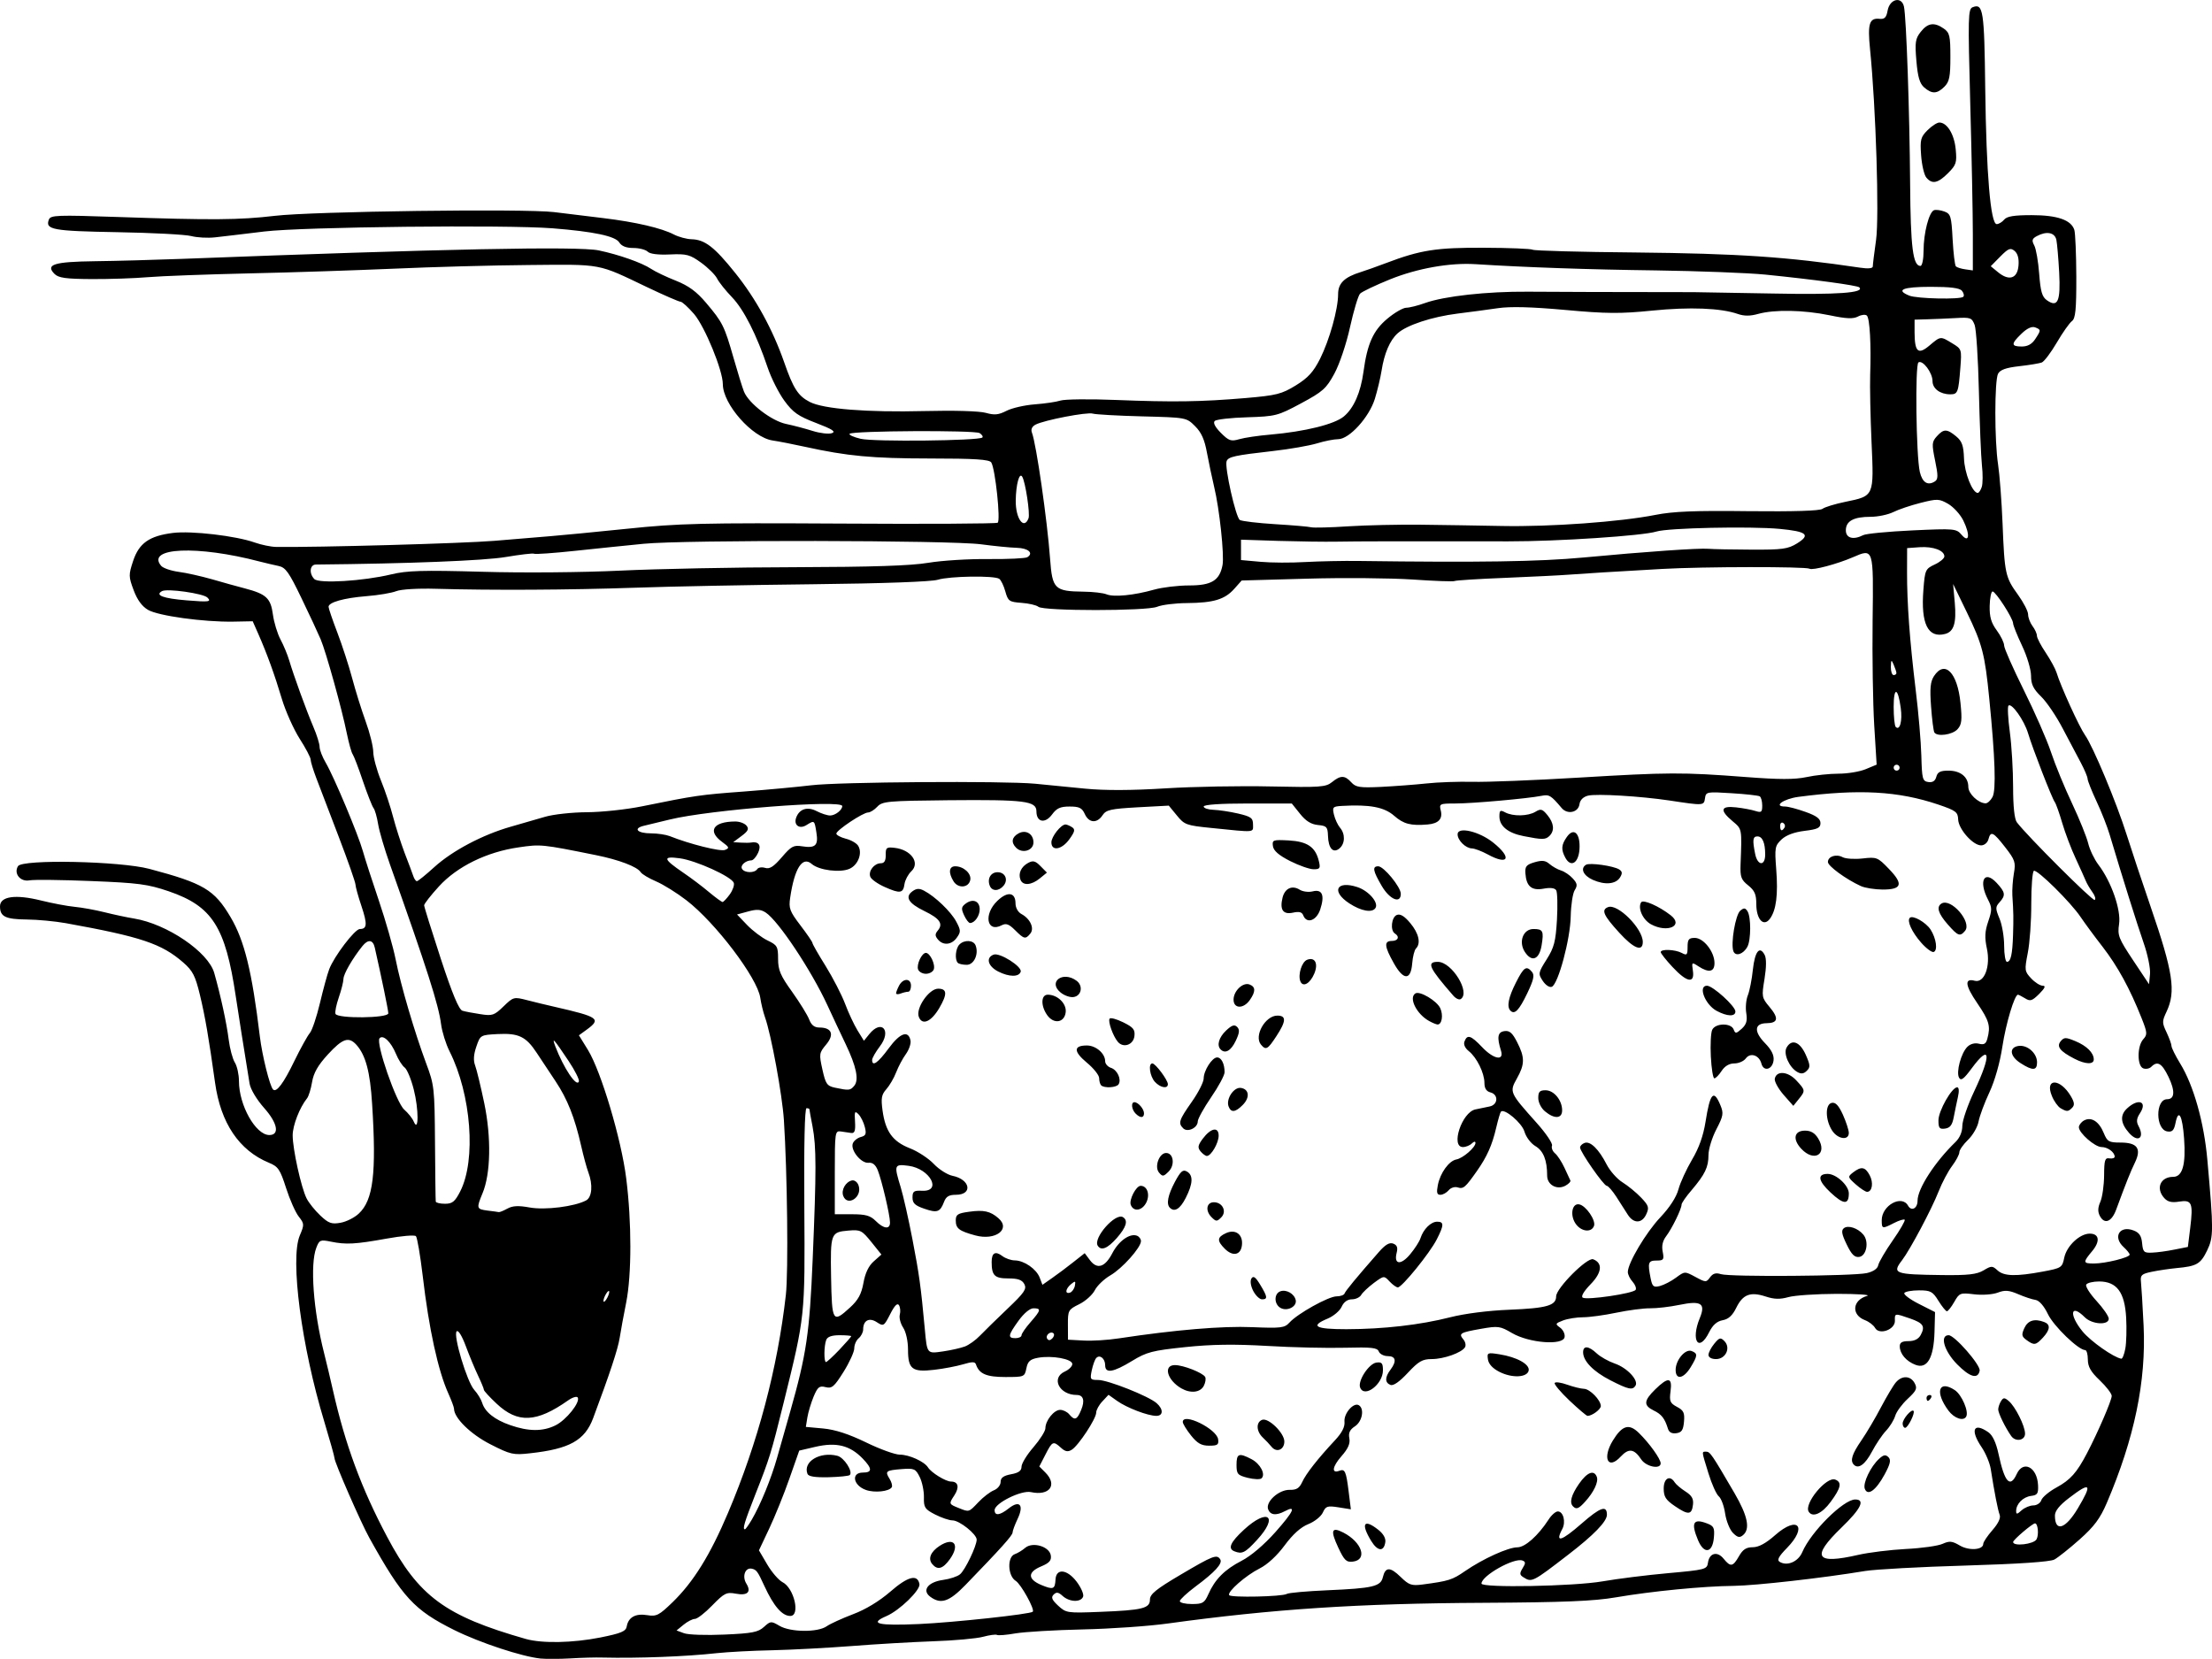<?xml version="1.0"?>
<svg
    xmlns:rdf="http://www.w3.org/1999/02/22-rdf-syntax-ns#"
    xmlns="http://www.w3.org/2000/svg"
    xmlns:cc="http://web.resource.org/cc/"
    xmlns:dc="http://purl.org/dc/elements/1.1/"
    xmlns:svg="http://www.w3.org/2000/svg"
    xmlns:inkscape="http://www.inkscape.org/namespaces/inkscape"
    xmlns:sodipodi="http://sodipodi.sourceforge.net/DTD/sodipodi-0.dtd"
    xmlns:ns1="http://sozi.baierouge.fr"
    xmlns:xlink="http://www.w3.org/1999/xlink"
    id="svg2"
    viewBox="0 0 290.96 218.2"
    version="1.0"
  >
  <g
      id="layer1"
      transform="translate(-131.3 -220.59)"
    >
    <path
        id="path3486"
        d="m202.41 438.75c-2.45-0.25-7.97-2.07-11.34-3.74-5.29-2.63-6.83-4.29-11.19-12.14-1.11-1.99-4.58-9.93-4.58-10.48 0-0.19-0.61-2.36-1.35-4.82-3-9.89-4.51-21.38-3.22-24.46 0.61-1.43 0.6-1.56-0.13-2.49-0.43-0.54-1.18-2.23-1.67-3.76-0.79-2.46-1.04-2.83-2.27-3.33-3.91-1.62-6.33-5.21-7.07-10.51-0.85-6.05-1.3-8.67-2-11.59-0.6-2.48-0.94-3.15-2.18-4.23-2.84-2.48-5.55-3.39-15.46-5.18-1.41-0.25-3.71-0.47-5.11-0.48-2.84-0.03-3.54-0.38-3.54-1.73 0-1.32 2.02-1.61 5.4-0.77 1.46 0.36 3.44 0.74 4.4 0.83s2.73 0.41 3.93 0.71 2.96 0.68 3.9 0.83c4.34 0.71 9.77 4.4 10.55 7.16 0.86 3.03 1.64 6.66 1.9 8.75 0.15 1.19 0.51 2.55 0.81 3.03s0.54 1.58 0.54 2.44c0 3.18 2.19 7.07 3.98 7.1 1.4 0.01 1.11-1.56-0.65-3.54-1.01-1.14-1.8-2.47-1.93-3.22-0.82-5.04-1.41-8.8-1.82-11.5-1.36-9.13-3.09-11.84-8.81-13.8-2.77-0.94-3.98-1.1-10.22-1.35-3.88-0.16-7.54-0.2-8.11-0.09-1.2 0.22-2.1-0.9-1.5-1.87 0.57-0.93 13.43-0.66 17.28 0.36 7.14 1.9 8.54 2.73 10.68 6.35 1.82 3.07 2.82 7.14 3.85 15.7 0.3 2.49 1.31 6.55 1.74 6.97 0.44 0.44 1.38-0.81 2.8-3.75 0.81-1.66 1.73-3.32 2.03-3.67 0.31-0.36 0.9-2.13 1.33-3.93 0.43-1.81 0.97-3.81 1.22-4.46 0.63-1.69 3.38-5.3 4.03-5.3 0.96 0 1.01-0.63 0.22-3-0.43-1.27-0.78-2.55-0.79-2.84 0-0.29-0.99-3.12-2.2-6.28-1.21-3.17-2.54-6.64-2.95-7.72s-0.75-2.18-0.75-2.45-0.65-1.51-1.45-2.75c-0.79-1.25-1.84-3.59-2.33-5.21-0.95-3.19-1.96-5.97-3.11-8.58l-0.73-1.65-2.57 0.05c-3.88 0.06-9.86-0.76-11.2-1.55-0.79-0.46-1.42-1.32-1.89-2.59-0.67-1.79-0.67-2.02-0.07-3.84 0.78-2.35 2.13-3.3 5.25-3.69 2.42-0.3 8.28 0.38 10.77 1.27 0.86 0.3 2.11 0.56 2.78 0.57 5.32 0.08 24.61-0.46 28.71-0.8 2.81-0.24 6.17-0.52 7.47-0.62 1.29-0.1 5.8-0.54 10.02-0.97 6.81-0.71 9.9-0.78 28-0.68 11.19 0.07 20.51 0.02 20.72-0.11 0.41-0.25-0.31-7.08-0.84-7.93-0.25-0.39-2.12-0.52-8.09-0.52-7.59-0.01-10.83-0.31-16.42-1.54-1.51-0.33-3.43-0.71-4.26-0.83-2.68-0.4-6.54-4.78-6.54-7.41 0-1.81-2.36-7.55-3.78-9.22-0.77-0.89-1.57-1.62-1.78-1.62s-2.19-0.86-4.39-1.91c-6.61-3.16-5.8-3.01-15.59-2.92-4.86 0.04-12.82 0.26-17.68 0.48-4.86 0.21-13.43 0.5-19.05 0.62-5.62 0.13-11.63 0.35-13.36 0.5s-5.05 0.26-7.38 0.25c-3.41-0.02-4.37-0.15-4.9-0.68-1.23-1.24-0.07-1.6 5.31-1.67 2.75-0.03 7.92-0.18 11.49-0.31 34.33-1.32 52.03-1.68 54.8-1.11 2.62 0.55 5.67 1.62 6.88 2.43 0.54 0.36 2 1.06 3.25 1.55 1.68 0.67 2.72 1.43 3.98 2.92 2.17 2.56 2.41 3.05 3.6 7.21 0.54 1.9 1.16 3.9 1.38 4.46 0.62 1.55 3.64 3.87 5.56 4.26 0.92 0.19 2.48 0.6 3.46 0.91s2.12 0.44 2.54 0.3c0.57-0.2 0.07-0.52-2.07-1.34-2.36-0.9-3.04-1.38-4.17-2.92-0.74-1.01-1.73-2.97-2.2-4.36-1.46-4.33-3.13-7.63-4.69-9.26-0.83-0.86-1.72-1.97-1.97-2.47-0.25-0.49-1.2-1.43-2.1-2.08-1.47-1.06-1.9-1.18-4.09-1.08-1.56 0.07-2.64-0.06-2.94-0.37-0.27-0.26-1.11-0.48-1.88-0.48-0.94 0-1.55-0.24-1.86-0.74-0.52-0.82-3.34-1.42-8.77-1.85-6.18-0.48-32.83-0.19-37.91 0.42-2.59 0.32-5.51 0.66-6.48 0.77s-2.38 0.03-3.14-0.17-5.14-0.43-9.74-0.51c-8.5-0.15-9.49-0.33-8.98-1.66 0.23-0.58 1.08-0.61 8.99-0.34 12.46 0.43 16.06 0.4 20.73-0.15 4.95-0.59 32.84-0.96 36.73-0.49 1.51 0.19 4.43 0.54 6.48 0.79 4.28 0.52 7.66 1.31 9.29 2.16 0.62 0.32 1.66 0.6 2.3 0.62 1.76 0.04 3.02 1.01 5.77 4.45 2.71 3.38 4.91 7.4 6.43 11.74 1.2 3.45 1.83 4.42 3.36 5.21 1.79 0.93 7.54 1.39 15.09 1.2 3.9-0.1 7.26 0 8.09 0.24 1.13 0.32 1.66 0.26 2.7-0.27 0.72-0.37 2.38-0.75 3.7-0.85s2.85-0.32 3.4-0.5 3.83-0.22 7.27-0.08c7.59 0.3 11.15 0.25 17.08-0.25 4.07-0.35 4.74-0.52 6.6-1.66 1.62-1 2.31-1.76 3.19-3.49 1.25-2.5 2.38-6.53 2.38-8.52 0-1.43 0.83-2.24 3-2.91 0.62-0.19 2.1-0.72 3.29-1.17 4.56-1.73 6.64-2.05 12.9-2.02 3.31 0.01 6.2 0.13 6.41 0.26s6.25 0.3 13.42 0.36c13.62 0.14 20.02 0.57 29.64 2 1.05 0.16 1.67 0.1 1.67-0.16 0-0.23 0.19-1.79 0.43-3.48 0.43-3.07-0.02-17.46-0.79-25.08-0.34-3.39-0.1-4.16 1.27-4.01 0.64 0.06 0.88-0.18 1.04-1.09 0.28-1.54 1.84-1.91 2.15-0.52 0.31 1.43 0.74 13.83 0.81 23.3 0.06 8.37 0.37 10.81 1.36 10.81 0.23 0 0.41-0.91 0.41-2.02 0-2.29 0.71-5.05 1.37-5.31 0.25-0.09 0.86-0.01 1.36 0.17 0.84 0.31 0.93 0.62 1.09 3.65 0.1 1.82 0.29 3.43 0.43 3.57 0.15 0.14 0.71 0.32 1.25 0.39l0.98 0.14v-4.72c0-2.59-0.15-10.32-0.34-17.18-0.31-11.51-0.29-12.49 0.32-12.72 1.38-0.54 1.53 0.39 1.65 10.74 0.14 11.13 0.7 17.79 1.51 17.79 0.27 0 0.72-0.27 0.98-0.59 0.36-0.44 1.32-0.59 3.61-0.59 3.38 0 5.2 0.63 5.62 1.94 0.13 0.42 0.25 3.2 0.26 6.17 0.01 4.35-0.11 5.49-0.58 5.83-0.32 0.24-1.22 1.51-1.99 2.83-0.77 1.31-1.66 2.49-1.97 2.61s-1.65 0.34-2.97 0.49c-1.72 0.19-2.5 0.47-2.78 0.98-0.48 0.9-0.48 8.86 0 11.95 0.2 1.3 0.47 4.81 0.59 7.79 0.26 6.57 0.36 7.05 2.04 9.36 0.72 1 1.32 2.16 1.32 2.57 0 0.42 0.26 1.1 0.57 1.52 0.32 0.42 0.59 1 0.59 1.3 0.01 0.29 0.53 1.29 1.16 2.22 0.62 0.93 1.26 2.1 1.42 2.61 0.53 1.77 2.99 7.16 3.75 8.23 1.05 1.48 4.12 8.82 5.48 13.12 0.61 1.94 2.03 6.19 3.14 9.43 2.97 8.64 3.35 11.17 2.1 13.82-0.6 1.27-0.6 1.46 0 2.72 0.35 0.75 0.65 1.56 0.65 1.8 0 0.23 0.51 1.27 1.14 2.3 1.76 2.85 3.15 7.77 3.58 12.71 0.83 9.28 0.82 10.11-0.04 11.9-0.86 1.77-1.37 2.06-4 2.3-0.92 0.09-2.37 0.3-3.24 0.48-1.37 0.28-1.55 0.45-1.46 1.29 0.06 0.53 0.22 3.14 0.35 5.79 0.35 7.33-1.21 14.84-4.84 23.33-0.88 2.05-1.65 3.09-3.57 4.8-1.35 1.2-2.85 2.39-3.33 2.65-0.57 0.3-4.67 0.58-11.69 0.79-5.95 0.17-11.88 0.5-13.17 0.71-5.6 0.93-14.39 1.92-17.29 1.96-4.05 0.04-10.78 0.7-15.52 1.51-2.9 0.5-6.81 0.66-17.48 0.72-16.46 0.08-27.65 0.82-41.45 2.72-2.49 0.35-7.53 0.7-11.2 0.78s-7.65 0.32-8.84 0.52c-1.19 0.21-2.29 0.3-2.45 0.2-0.15-0.09-0.98 0.02-1.83 0.25s-3.82 0.5-6.59 0.59c-2.77 0.1-7.6 0.38-10.74 0.63-3.13 0.24-7.82 0.49-10.41 0.55-2.59 0.05-5.86 0.23-7.27 0.38-4.04 0.45-10.38 0.69-15.02 0.58-0.92-0.03-2.82 0.02-4.23 0.11-1.4 0.08-3.17 0.09-3.93 0.02zm7.86-2.77c2.74-0.55 3.36-0.81 3.47-1.46 0.21-1.2 1.16-1.73 2.68-1.48 1.24 0.2 1.56 0.03 3.35-1.7 2.74-2.66 4.94-6.2 7.29-11.75 3.94-9.29 6.52-19.04 7.61-28.68 0.34-3.03 0.19-16.07-0.26-23.01-0.22-3.32-1.67-11.24-2.49-13.52-0.23-0.65-0.51-1.81-0.62-2.57-0.39-2.6-5.87-9.84-9.71-12.8-1.23-0.95-3.02-2.07-3.98-2.48s-1.88-0.96-2.04-1.22c-0.44-0.71-2.85-1.63-5.89-2.24-7.14-1.44-7.24-1.45-10.17-1.02-4.18 0.6-8.08 2.51-10.48 5.14-1.07 1.17-1.94 2.29-1.94 2.48 0 0.2 0.99 3.36 2.19 7.03 1.52 4.64 2.39 6.71 2.85 6.84 0.36 0.11 1.43 0.31 2.36 0.45 1.57 0.25 1.82 0.16 3.04-1.02 1.3-1.26 1.37-1.27 3.11-0.82 0.97 0.25 2.61 0.65 3.64 0.88 5.77 1.32 6.14 1.58 4.19 3l-1.02 0.74 1.2 1.95c1.72 2.82 4.38 11.73 5.02 16.87 0.73 5.77 0.72 12.67 0 16.31-0.33 1.62-0.71 3.72-0.86 4.67-0.23 1.47-1.3 4.7-3.49 10.56-1.1 2.93-3.1 4.05-8.3 4.62-2.21 0.25-2.56 0.17-5.21-1.18-2.6-1.32-4.79-3.47-4.79-4.68 0-0.19-0.33-1.08-0.73-1.97-1.36-2.99-2.58-8.56-3.39-15.53-0.32-2.68-0.72-5.02-0.89-5.2-0.18-0.18-1.91-0.03-3.84 0.32-4.15 0.75-5.37 0.81-7.36 0.4-1.37-0.28-1.51-0.22-1.9 0.8-0.85 2.17-0.4 8.27 1.02 13.86 0.3 1.19 0.83 3.4 1.17 4.92 1.62 7.15 3.74 12.88 7.12 19.25 4.15 7.84 7.65 10.41 18.23 13.43 2.16 0.61 6.18 0.53 9.82-0.19zm21.52-1.39c0.86-0.78 0.94-0.79 2.03-0.15 1.44 0.86 5.03 0.89 6.21 0.07 0.47-0.33 2.03-1.04 3.47-1.59 1.66-0.62 3.45-1.71 4.9-2.96 2.32-2.02 3.58-2.35 3.84-1.01 0.15 0.79-2.62 3.48-4.35 4.22-2.32 1-1.14 1.28 4.32 1.04 4.58-0.21 14.6-1.29 14.94-1.62 0.29-0.3-1.56-3.64-2.25-4.06-1.05-0.65-1.14-3.15-0.12-3.51 0.38-0.13 1-0.51 1.37-0.83 0.98-0.84 3.2-0.18 3.37 1 0.1 0.66-0.19 0.99-1.27 1.44-1.8 0.75-1.79 1.68 0.01 2.44 1.59 0.66 1.81 0.57 1.88-0.72 0.08-1.5 1.52-1.36 2.77 0.28 0.59 0.78 0.98 1.67 0.86 1.98-0.3 0.77-1.78 0.72-2.68-0.08-0.56-0.52-0.83-0.56-1.2-0.19-0.36 0.36-0.23 0.69 0.6 1.46 1.04 0.96 1.2 0.98 5.49 0.81 5.62-0.22 6.58-0.46 6.58-1.62 0-0.71 0.81-1.37 4.07-3.29 4.22-2.49 4.74-2.7 5.18-1.99 0.33 0.54-0.7 1.67-3.26 3.57-1.13 0.85-2.06 1.71-2.06 1.92s0.72 0.38 1.59 0.38c1.42 0 1.65-0.14 2.16-1.28 0.86-1.96 2.14-3.25 4.36-4.4 1.25-0.64 2.97-2.11 4.47-3.79 2.4-2.71 2.8-3.58 1.23-2.74-1.14 0.6-1.9 0.52-2.19-0.24-0.38-0.99 1.41-2.61 2.84-2.57 0.88 0.02 1.26-0.21 1.63-1.01 0.49-1.09 2.05-3.08 4.32-5.51 0.92-0.99 1.32-1.76 1.25-2.45-0.1-1.09 1.2-2.58 1.89-2.16 0.76 0.47 0.45 2.14-0.51 2.77-0.68 0.44-0.88 0.87-0.74 1.58 0.13 0.69-0.16 1.36-1.05 2.37-1.2 1.37-1.33 2.31-0.26 1.9 0.73-0.28 0.89 0.07 1.22 2.75l0.29 2.32-1.63-0.26c-1.47-0.23-1.67-0.16-2.06 0.69-0.24 0.52-1.1 1.2-1.91 1.52-0.98 0.39-2.02 1.32-3.11 2.79-1 1.36-2.27 2.53-3.29 3.04-1.83 0.92-4.28 3.07-4.01 3.51 0.21 0.35 7 0.2 7.58-0.16 0.23-0.15 2.63-0.36 5.34-0.48 6-0.26 7.02-0.5 7.3-1.73 0.33-1.36 0.96-1.37 2.34-0.02 1.09 1.06 1.42 1.18 2.89 0.99 3.45-0.46 3.9-0.6 5.59-1.77 2.36-1.62 5.66-3.12 6.88-3.12 1.01-0.01 2.71-1.52 4.09-3.64 0.38-0.6 0.93-1.08 1.22-1.08 0.73 0 1.08 1.39 0.59 2.31-1 1.88-0.14 1.63 2.57-0.74 2.44-2.13 3.3-2.43 3.3-1.13 0 0.88-1.73 2.67-5.09 5.25-4.72 3.64-4.79 3.67-5.91 2.96-0.49-0.31-0.5-0.51-0.09-1.18 0.41-0.66 0.41-0.85-0.02-1.01-1.09-0.42-5.39 2-5.39 3.03 0 0.59 12.16 0.36 15.91-0.29 1.95-0.34 5.84-0.83 8.65-1.08 4.88-0.44 5.11-0.5 5.23-1.37 0.18-1.29 1.23-1.56 2.06-0.53 0.91 1.12 1.22 1.07 2.02-0.33 0.5-0.88 0.95-1.18 1.81-1.18 0.78 0 1.73-0.51 2.97-1.61 2.96-2.6 4.28-1.11 1.53 1.71-1.1 1.12-1.34 1.59-0.96 1.82 0.99 0.61 2.44-0.01 2.98-1.28 1.14-2.68 5.42-6.92 6.96-6.92 1.36 0 0.75 1.23-1.82 3.71-4.02 3.89-3.41 4.87 2.24 3.57 1.36-0.31 4.18-0.66 6.25-0.77 2.08-0.1 4.25-0.41 4.83-0.68 0.9-0.4 1.25-0.37 2.25 0.22 1.22 0.72 3.09 0.59 3.09-0.21 0-0.24 0.55-1.05 1.21-1.81 0.77-0.88 1.11-1.6 0.95-2.01-0.24-0.63-0.71-3.05-1.17-6.01-0.12-0.79-0.66-2.08-1.19-2.87-1.56-2.29-1.08-3.35 0.88-1.98 0.55 0.39 1.01 1.36 1.33 2.85 0.8 3.74 1.52 4.54 2.39 2.65 0.85-1.88 2.7-0.92 2.81 1.46 0.05 1.1-0.08 1.31-0.92 1.41-1.06 0.14-1.96 1.05-1.96 1.98 0 0.47 0.12 0.46 0.71-0.08 0.4-0.36 1.1-0.65 1.55-0.65s0.93-0.31 1.05-0.69 1.01-1.13 1.98-1.66c1.85-1.01 2.68-1.94 4.03-4.52 1.44-2.75 3.25-6.95 3.25-7.53 0-0.31-0.71-1.23-1.57-2.05-1.19-1.13-1.57-1.8-1.57-2.74 0-0.68-0.16-1.24-0.35-1.24-0.88 0-4.15-3.15-4.9-4.73-0.52-1.08-1.15-1.8-1.63-1.87-0.43-0.06-1.46-0.4-2.29-0.76-1.21-0.52-1.74-0.56-2.68-0.2-0.66 0.25-2.03 0.35-3.1 0.22-1.84-0.22-1.95-0.18-2.62 1-0.39 0.68-0.82 1.23-0.97 1.23-0.14 0-0.64-0.61-1.11-1.37-0.76-1.23-1.03-1.38-2.56-1.38-0.94 0-1.81 0.16-1.93 0.35s0.74 0.84 1.91 1.43l2.13 1.08-0.07 2.62c-0.1 3.42-0.96 4.9-2.49 4.32-1.22-0.46-2.07-1.45-2.08-2.43-0.01-0.5 0.3-0.69 1.15-0.69 0.77 0 1.31-0.27 1.6-0.8 0.62-1.16 0.35-1.57-1.4-2.18-2.02-0.7-2.02-0.7-1.99 0.29 0.05 1.17-2.06 1.94-2.61 0.95-0.2-0.36-0.8-0.82-1.33-1.02-1.83-0.7-1.66-2.63 0.28-3.19 0.52-0.15-1.27-0.27-3.97-0.27-2.7 0.01-5.57 0.2-6.38 0.43-1.11 0.31-1.86 0.29-2.99-0.08-2.01-0.66-3-0.28-3.86 1.47-0.5 1.03-1.03 1.51-1.8 1.65-0.75 0.14-1.3 0.63-1.77 1.57-1.37 2.76-2.46 1.11-1.23-1.86 0.79-1.92 0.18-2.32-2.68-1.73-1.25 0.26-2.98 0.46-3.85 0.45s-2.87 0.25-4.45 0.58c-1.57 0.33-3.55 0.6-4.38 0.6-0.84 0-2.02 0.19-2.63 0.42-1.04 0.4-1.06 0.46-0.38 0.95 0.4 0.3 0.66 0.86 0.58 1.25-0.21 1.12-4.67 0.77-6.91-0.54-1.57-0.92-1.82-0.96-4.08-0.56-2.78 0.49-2.97 0.61-2.32 1.4 0.27 0.32 0.36 0.78 0.21 1.03-0.45 0.72-2.79 1.55-4.37 1.55-1.23 0-1.73 0.29-3.15 1.81-1.09 1.17-1.9 1.74-2.28 1.59-0.75-0.29-0.75-1.01 0-2 0.84-1.12 0.71-1.79-0.36-1.79-0.52 0-1.05-0.28-1.18-0.61-0.19-0.5-0.94-0.58-4.46-0.49-2.32 0.06-6.92-0.04-10.22-0.24-4.36-0.25-7.31-0.21-10.81 0.16-4.29 0.45-5.04 0.64-6.97 1.82-2.48 1.51-3.53 1.68-3.53 0.56 0-0.88-0.71-1.45-1.17-0.95-0.18 0.18-0.44 0.91-0.59 1.61-0.25 1.21-0.21 1.28 0.85 1.28 1.27 0 6.64 2.13 7.68 3.05 0.91 0.8 0.88 1.67-0.04 1.67-1.11 0-3.89-1.06-5.16-1.97l-1.13-0.8-0.81 0.87c-0.45 0.47-0.81 1.14-0.81 1.48 0 0.79-2.34 4.35-3.22 4.88-0.5 0.31-0.85 0.25-1.41-0.26-1.02-0.93-1.14-0.88-2.05 0.9l-0.8 1.56 0.79 0.79c1.64 1.64 0.55 3.11-1.89 2.58-1.27-0.28-4.78 1.46-4.78 2.37 0 0.78 0.69 0.7 1.87-0.24 1.44-1.13 2.02-0.42 1.15 1.4-0.36 0.76-0.66 1.57-0.66 1.79 0 0.37-1.52 2.07-6.18 6.88-2.16 2.23-3.25 2.6-4.65 1.56-1.13-0.84-0.29-1.94 1.7-2.21 0.88-0.12 1.88-0.45 2.22-0.74 0.67-0.55 2.19-3.72 2.19-4.56 0-0.72-2.27-2.53-3.18-2.53-0.43 0-1.45-0.35-2.28-0.77-1.36-0.7-1.51-0.92-1.48-2.26 0.02-0.82-0.23-2.02-0.55-2.67-0.54-1.09-0.73-1.17-2.34-1.05-2.12 0.17-2.26 0.27-1.63 1.28 0.27 0.43 0.4 0.93 0.29 1.11-0.35 0.56-2.25 0.76-3.39 0.36-1.69-0.59-1.99-2.29-0.41-2.29 1.26 0 1.25-0.52-0.03-1.85-1.68-1.73-3.45-2.17-6.2-1.54l-2.14 0.5-1.3 3.7c-0.71 2.04-1.91 4.99-2.65 6.56l-1.35 2.86 1.09 1.86c0.6 1.02 1.5 2.06 2 2.32 1.54 0.77 2.39 4.45 1.03 4.45-1.07 0-2.19-1.3-3.4-3.93-0.89-1.95-1.05-2.16-1.68-2.29-0.86-0.17-1.28 1.02-0.7 1.96 0.69 1.11 0.16 1.62-1.38 1.33-1.22-0.23-1.51-0.09-3.09 1.53-0.95 0.99-1.99 1.79-2.3 1.79-0.3 0-0.97 0.34-1.48 0.76l-0.93 0.76 0.98 0.36c0.54 0.21 2.93 0.29 5.31 0.18 3.66-0.16 4.45-0.31 5.21-1.01zm22.13-8.27c-0.58-0.7-0.21-1.61 0.96-2.38 1.9-1.24 2.73-0.18 1.37 1.73-0.93 1.3-1.63 1.49-2.33 0.65zm53.4-2.19c-1.05-2.25-0.88-2.75 0.68-1.95 2.46 1.27 3.22 3.59 1.25 3.82-0.86 0.1-1.13-0.16-1.93-1.87zm-13.66 0.51c-0.89-0.36-0.52-1.19 1.27-2.84 3.15-2.9 4.6-1.78 1.72 1.34-1.57 1.71-1.97 1.91-2.99 1.5zm17.99-1.38c-1.38-2.27-0.95-2.94 0.93-1.46 0.67 0.52 1.02 1.13 0.94 1.64-0.19 1.3-1.02 1.22-1.87-0.18zm43-0.09c-0.95-2.27-0.63-2.89 1.17-2.2 0.91 0.34 1.03 0.58 0.92 1.86-0.17 2.05-1.3 2.24-2.09 0.34zm4.6-0.94c-0.42-0.42-0.88-1.57-1.03-2.55-0.14-0.99-0.52-2-0.83-2.26-0.32-0.26-0.93-1.62-1.36-3.02-0.93-3.01-0.91-2.86-0.3-2.86 0.51 0 0.75 0.36 3.72 5.45 1.74 2.99 2.1 4.72 1.12 5.53-0.44 0.37-0.72 0.31-1.32-0.29zm-7.64-3.53c-1.21-0.82-1.47-1.24-1.47-2.32 0-1.35 0.82-1.81 1.45-0.8 0.17 0.27 0.81 0.81 1.42 1.2 0.83 0.53 1.07 0.96 0.98 1.73-0.16 1.36-0.62 1.39-2.38 0.19zm17.6 0.73c-0.65-1.05 2.34-4.66 3.49-4.22 0.91 0.35 0.76 1.09-0.6 2.93-1.14 1.55-2.38 2.11-2.89 1.29zm-30.99-0.69c-0.51-0.5-0.25-1.48 0.77-2.96 1.07-1.54 1.98-1.9 2.35-0.93 0.25 0.65-0.39 2.01-1.54 3.27-0.84 0.93-1.15 1.05-1.58 0.62zm38.37-2.32c-0.28-0.74 0.77-2.94 1.9-3.96 0.57-0.52 0.84-0.56 1.21-0.2 0.36 0.37 0.25 0.88-0.5 2.27-1.14 2.1-2.23 2.89-2.61 1.89zm-81.16-1.44c-1.34-0.34-1.48-0.5-1.48-1.71 0-1.49 0.31-1.61 1.96-0.75 1.17 0.6 1.91 2.02 1.32 2.53-0.18 0.16-0.99 0.13-1.8-0.07zm-57.92-0.53c-0.61-1.6 1.63-2.95 3.93-2.37 0.89 0.22 2.09 2.09 1.64 2.53-0.12 0.13-1.38 0.25-2.8 0.29-1.79 0.04-2.64-0.1-2.77-0.45zm109.67-1.9c-0.93-1.4-1.64-1.5-2.7-0.36-1.66 1.8-2.45 0.22-1.04-2.1 1.24-2.03 2.14-2.29 3.44-1.01 1.38 1.35 2.86 3.42 2.86 3.99 0 0.84-1.93 0.45-2.56-0.52zm27.98 0.71c-0.53-0.53-0.26-1.4 0.98-3.2 0.69-1 1.86-2.98 2.6-4.4 0.75-1.41 1.62-2.88 1.95-3.25 0.81-0.93 1.93-0.87 2.46 0.12 0.37 0.69 0.24 0.98-0.92 2.06-0.74 0.69-1.48 1.69-1.64 2.24-0.16 0.54-0.7 1.42-1.21 1.96s-1.34 1.78-1.85 2.75c-0.89 1.68-1.77 2.32-2.37 1.72zm-76.59-2.35c-0.27-0.33-0.8-0.9-1.18-1.25-0.85-0.81-0.89-2-0.07-2.31s2.92 1.73 2.92 2.85c0 1.08-1.01 1.51-1.67 0.71zm-10.61-1.51c-0.59-0.74-1.08-1.54-1.08-1.77 0-1.28 4.44 0.89 4.65 2.27 0.1 0.73-0.07 0.85-1.18 0.85-1.02 0-1.55-0.3-2.39-1.35zm107.89 0.08c-0.79-1.13-1.71-3.01-1.71-3.5 0.01-0.29 0.17-0.78 0.37-1.09 0.3-0.48 0.45-0.49 1-0.03 0.87 0.72 2.16 3.3 2.16 4.31 0 0.9-1.25 1.12-1.82 0.31zm-45.15-0.96c-0.43-1.37-0.84-1.9-1.88-2.4-1.36-0.67-1.31-1.29 0.21-2.78 1.71-1.67 2.26-1.6 2.01 0.25-0.17 1.31-0.07 1.56 0.84 2.05 0.88 0.46 1.03 0.78 0.93 1.95-0.1 1.11-0.3 1.42-1.01 1.52-0.58 0.08-0.96-0.11-1.1-0.59zm30.87-0.68c0-0.6 1.16-1.95 1.43-1.67 0.25 0.25-0.73 2.23-1.1 2.23-0.18 0-0.33-0.26-0.33-0.56zm6.02-1.71c-1.81-2.44-1.29-4.08 0.84-2.69 0.91 0.6 1.87 2.82 1.5 3.48-0.35 0.65-1.58 0.24-2.34-0.79zm-49.85-1.32c-1.17-1.11-2.04-2.15-1.94-2.31 0.1-0.17 0.85-0.06 1.66 0.23s1.8 0.53 2.2 0.54c0.77 0.02 2.19 1.47 2.21 2.26 0.01 0.44-1.15 1.3-1.75 1.3-0.14 0-1.2-0.91-2.38-2.02zm46.97-0.34c0-0.22 0.19-0.39 0.42-0.39 0.22 0 0.3 0.17 0.17 0.39-0.13 0.21-0.32 0.39-0.42 0.39-0.09 0-0.17-0.18-0.17-0.39zm-98.02-1.26c-1.87-1.08-2.42-3.06-0.84-3.06 1.09 0 3.62 0.99 3.97 1.55 0.13 0.22 0.05 0.75-0.18 1.19-0.47 0.88-1.74 1.01-2.95 0.32zm23.52-0.11c-0.34-0.87 1.14-3.13 2.13-3.28 0.72-0.1 0.87 0.07 0.87 1.02 0 1.84-2.45 3.69-3 2.26zm32.9-0.96c-2.22-1.14-3.56-2.51-3.57-3.66-0.01-0.93 0.73-0.87 1.79 0.13 0.48 0.45 1.55 1.05 2.38 1.34 1.62 0.55 3.16 2.2 2.72 2.91-0.39 0.62-0.94 0.5-3.32-0.72zm-14.58-1.1c-0.89-0.45-1.42-1.03-1.51-1.64-0.13-0.89-0.06-0.92 1.51-0.67 2.29 0.36 4 1.31 3.85 2.13-0.18 0.93-2.18 1.03-3.85 0.18zm23.18-0.26c0-1.29 1.27-2.8 2.1-2.48s0.81 0.59-0.13 2.14c-0.93 1.52-1.97 1.7-1.97 0.34zm37.02-0.74c-1.7-1.73-2.31-3.82-1.11-3.82 0.79 0 4.22 3.93 4.08 4.67-0.23 1.16-1.3 0.85-2.97-0.85zm-32.7-1.23c0-0.3 0.34-0.96 0.76-1.47 0.67-0.82 0.83-0.86 1.34-0.34 0.86 0.88 0.17 2.36-1.11 2.36-0.58 0-0.99-0.22-0.99-0.55zm41.83-1.96c-0.64-0.47-0.68-0.69-0.28-1.57 0.46-1.01 1.34-1.28 2.62-0.79 0.84 0.32 0.78 1.01-0.18 2.05-0.94 1.01-1.16 1.04-2.16 0.31zm1.32 26.22c0.33-0.59 0.19-2.1-0.2-2.1-0.34 0-2.88 2.17-2.88 2.45 0 0.61 2.71 0.3 3.08-0.35zm-168.99-2.59c1.17-2.01 2.54-5.37 3.33-8.15 0.4-1.41 1.18-4.15 1.73-6.09 2.14-7.55 2.54-10.29 2.95-20.04 0.49-11.67 0.49-14.75-0.02-17.44-0.23-1.16-0.41-2.18-0.41-2.26s-0.17-0.14-0.38-0.14c-0.24 0-0.35 4.8-0.29 13.06 0.09 14.37 0.11 14.22-2.71 25.64-1.67 6.75-1.84 7.3-3.74 12.12-1.45 3.7-1.71 4.57-1.36 4.57 0.08 0 0.49-0.57 0.9-1.27zm174.42-1.48c1.95-3.27 1.7-3.56-1.18-1.35-1.23 0.94-1.83 1.68-1.83 2.29 0 2.22 1.38 1.79 3.01-0.94zm-144.61-0.82c0.63-0.67 1.55-1.37 2.03-1.56 0.49-0.19 0.89-0.68 0.89-1.1 0-0.55 0.37-0.82 1.37-1.01 1-0.18 1.38-0.46 1.38-1 0-0.41 0.7-1.56 1.57-2.56 0.86-1 1.57-2.12 1.57-2.49 0-1.01 1.13-2.42 1.94-2.42 0.39 0 0.93 0.26 1.2 0.59 0.71 0.85 1.03 0.73 1.56-0.57 0.52-1.24 0.3-1.98-0.58-1.98-2.29 0-3.42-2.23-1.57-3.08 0.54-0.24 0.99-0.69 0.99-0.99 0-0.67-2.69-1.16-4.52-0.82-1.03 0.19-1.34 0.47-1.52 1.38-0.23 1.13-0.28 1.15-2.77 1.15-2.48 0-3.44-0.41-3.86-1.65-0.12-0.38-0.49-0.38-1.7-0.02-0.85 0.25-2.56 0.58-3.8 0.72-2.89 0.34-3.44-0.08-3.44-2.65 0-1.12-0.27-2.34-0.64-2.9-0.35-0.53-0.55-1.3-0.44-1.71s0.06-0.96-0.11-1.24c-0.21-0.33-0.58 0.04-1.15 1.17-0.82 1.6-0.88 1.64-1.76 1.07-1-0.66-1.8-0.24-1.8 0.95 0 0.36-0.26 0.88-0.58 1.15-0.33 0.27-0.59 0.87-0.59 1.34 0 0.46-0.64 1.86-1.41 3.09-1.23 1.96-1.53 2.22-2.36 2.01-0.82-0.21-1.04-0.03-1.58 1.25-0.34 0.83-0.71 2.06-0.82 2.74l-0.2 1.24 2.3 0.21c1.57 0.15 3.35 0.73 5.62 1.83 1.82 0.89 3.82 1.61 4.44 1.61 1.23 0 3.22 0.9 3.71 1.68 0.44 0.7 2.33 1.86 3.03 1.86 0.95 0 1.13 0.75 0.43 1.82-0.74 1.12-0.73 1.14 0.6 1.67 1.36 0.54 1.29 0.57 2.57-0.78zm-55.64-10.1c1.42-0.69 3.31-3.06 2.93-3.67-0.12-0.19-0.69-0.02-1.27 0.39-4.15 2.92-6.62 3.04-9.4 0.42-0.92-0.86-1.67-1.68-1.67-1.82s-0.34-0.97-0.76-1.85-1.15-2.63-1.62-3.9c-0.5-1.34-0.99-2.15-1.2-1.94-0.49 0.49 1.36 6.67 2.32 7.71 0.43 0.47 0.89 1.23 1.03 1.68 0.37 1.22 1.63 2.23 3.7 2.95 2.41 0.84 4.28 0.85 5.94 0.03zm37.36-9.96c0.85-0.9 1.55-1.7 1.55-1.77s-0.69-0.13-1.53-0.13c-1.03 0-1.6 0.2-1.76 0.62-0.3 0.77-0.32 2.91-0.03 2.91 0.12 0 0.91-0.73 1.77-1.63zm169.14-0.14c0.14-0.75 0.19-2.59 0.11-4.07-0.19-3.35-1.23-4.75-3.55-4.76-0.8 0-1.56 0.18-1.7 0.41-0.14 0.22 0.47 1.19 1.35 2.15s1.61 2.01 1.61 2.34c0 0.89-2.2 0.76-3.15-0.19-1.88-1.88-2.12-0.36-0.29 1.87 1.06 1.29 4.07 3.41 5.09 3.58 0.15 0.03 0.39-0.57 0.53-1.33zm-152.66-0.27c0.54-0.2 1.44-0.84 1.99-1.42 0.56-0.58 2.19-2.18 3.63-3.55 2.23-2.12 2.56-2.6 2.22-3.24-0.3-0.56-0.83-0.75-2.11-0.75-1.81 0-2.19-0.38-2.19-2.17 0-1.21 0.49-1.47 1.41-0.77 0.41 0.31 1.15 0.57 1.65 0.57 1.22 0.02 2.83 1.13 3.26 2.27l0.36 0.94 1.27-0.89c0.71-0.49 1.96-1.43 2.78-2.08l1.51-1.19 0.69 0.92c0.95 1.26 1.98 0.94 2.95-0.93 0.84-1.61 2.3-2.64 3.23-2.29 0.29 0.11 0.53 0.43 0.53 0.71 0 0.85-2.47 3.61-4.03 4.51-0.81 0.47-1.74 1.35-2.05 1.97-0.32 0.61-1.25 1.44-2.06 1.83-1.42 0.7-1.48 0.81-1.47 2.69l0.01 1.97 2.03 0.11c1.11 0.07 3.23-0.06 4.7-0.29 7.32-1.11 13.58-1.64 17.49-1.47 3.81 0.16 4.27 0.1 4.91-0.6 1.06-1.18 5.15-3.45 6.19-3.45 0.51 0 0.99-0.17 1.06-0.38 0.13-0.35 1.5-2.02 4.49-5.43 0.87-1 1.42-1.32 1.91-1.13 0.51 0.2 0.63 0.53 0.45 1.22-0.39 1.56 0.56 1.65 1.78 0.18 0.61-0.73 1.23-1.69 1.36-2.12 0.38-1.18 1.37-2.16 2.19-2.16 0.92 0 0.91 0.45-0.06 2.34-0.9 1.78-4.57 6.3-5.11 6.3-0.2 0-0.69-0.35-1.09-0.78-0.73-0.78-0.73-0.78-2.07 0.2-0.73 0.55-1.48 1.25-1.66 1.57s-0.73 0.58-1.23 0.58c-0.57 0-1.06 0.35-1.34 0.97-0.24 0.54-1.07 1.24-1.83 1.56-2.38 0.99-1.67 1.4 2.44 1.4 4.89-0.01 9.7-0.56 13.67-1.57 1.88-0.48 4.98-0.88 7.77-0.99 4.93-0.2 6.16-0.55 6.16-1.76 0-1.07 4.09-5.17 4.87-4.88 1.29 0.5 1.16 1.76-0.35 3.3-0.89 0.92-1.28 1.59-1.02 1.75 0.57 0.35 6.66-0.55 6.96-1.03 0.12-0.2-0.06-0.68-0.4-1.06-0.35-0.38-0.63-0.96-0.63-1.28 0-1.18 2.39-5.2 4.28-7.2 1.23-1.3 2.11-2.66 2.38-3.68 0.24-0.9 1.05-2.64 1.78-3.89 0.91-1.52 1.49-3.15 1.78-4.98 0.6-3.81 1.07-4.34 1.96-2.19 0.44 1.06 0.38 1.41-0.54 3.18-0.57 1.1-1.03 2.61-1.03 3.36 0 1.61-0.45 2.54-2.22 4.63-0.73 0.84-1.32 1.7-1.32 1.9 0 0.57-1.25 3.13-2.02 4.15-0.47 0.62-0.62 1.28-0.46 2.06 0.2 1.03 0.12 1.15-0.81 1.15-1.1 0-1.19 0.27-0.78 2.33 0.22 1.1 0.38 1.23 1.22 1.02 0.53-0.14 1.49-0.63 2.12-1.1 1.15-0.85 1.15-0.85 2.56-0.09 1.35 0.73 1.42 0.73 1.92 0.04 0.38-0.51 0.76-0.62 1.43-0.41 1.18 0.38 17.38 0.26 19.18-0.14 0.87-0.2 1.42-0.58 1.51-1.04 0.08-0.4 0.94-1.87 1.91-3.26 0.97-1.38 1.67-2.61 1.57-2.72-0.11-0.1-0.74 0.09-1.4 0.43-1.56 0.8-1.62 0.79-1.62-0.37 0-1.94 2.63-3.39 3.46-1.91 0.44 0.79 1.25 0.37 1.25-0.65 0-1.58 2.28-5.1 5-7.73 0.56-0.55 0.89-1.33 0.89-2.12 0-0.69 0.71-2.75 1.58-4.58 2.28-4.82 2.11-6.31-0.35-2.98-1.04 1.41-1.4 1.68-1.66 1.23-0.41-0.74 0.26-3.23 1.09-4.06 0.39-0.39 0.98-0.55 1.52-0.41 0.68 0.17 0.93 0.02 1.11-0.66 0.45-1.66 0.25-2.36-1.33-4.68-1.61-2.35-1.71-3.31-0.32-2.94 1.26 0.32 2.09-1.9 1.59-4.24-0.31-1.45-0.27-2.26 0.18-3.57 0.51-1.51 0.51-1.82-0.04-2.88-1.27-2.45-0.48-3.94 1.15-2.18 1.15 1.24 1.2 1.63 0.37 2.55-0.55 0.61-0.55 0.81 0 2.14 0.34 0.8 0.61 2.41 0.61 3.57 0 1.17 0.17 2.12 0.37 2.12 0.5 0 0.72-0.97 0.8-3.54 0.07-2.2 0.06-2.95-0.09-5.2-0.04-0.71 0.05-2.01 0.2-2.89 0.26-1.46 0.15-1.78-1.14-3.44-1.58-2.03-1.91-2.19-2.21-1.04-0.12 0.44-0.54 0.79-0.96 0.79-1.08 0-2.97-2.14-3.02-3.41-0.03-0.97-0.3-1.17-2.59-1.95-5.3-1.79-10.44-2.07-18.43-1.02-1.98 0.27-3.35 1.27-1.74 1.27 0.4 0 1.61 0.32 2.69 0.71 1.44 0.51 1.96 0.9 1.96 1.47 0 0.63-0.36 0.81-2.09 1.02-1.37 0.17-2.42 0.56-3.03 1.13-0.87 0.83-0.92 1.08-0.7 3.92 0.26 3.35 0 5.37-0.82 6.5-0.83 1.14-1.8 0.11-1.8-1.92 0-1.28-0.22-1.78-1.07-2.46-0.93-0.74-1.06-1.11-1-2.76 0.18-4.75 0.21-4.62-1.05-5.68-1.73-1.45-1.58-2.05 0.46-1.82 0.92 0.1 2.07 0.32 2.56 0.48 0.76 0.24 0.88 0.15 0.88-0.72 0-0.55-0.15-1.1-0.33-1.21s-1.85-0.3-3.7-0.41c-3.28-0.21-3.38-0.19-3.5 0.67-0.14 0.97-0.17 0.97-4.65 0.29-3.81-0.57-9.61-0.92-10.74-0.64-0.63 0.16-1.04 0.57-1.12 1.13-0.15 1.09-1.59 1.39-2.34 0.5-1.41-1.67-1.64-1.81-2.64-1.61-1.78 0.36-9.07 1.01-11.33 1.01-2.09 0-2.16 0.04-1.93 0.94 0.27 1.09-0.31 1.7-1.72 1.82-2.23 0.19-3.18-0.06-4.41-1.14-1.31-1.15-3.22-1.51-6.89-1.3-1.19 0.07-1.27 0.16-1.03 1.16 0.14 0.59 0.5 1.36 0.79 1.7 0.71 0.82 0.68 2.11-0.07 2.73-0.83 0.69-1.46 0-1.51-1.66-0.04-1.17-0.17-1.31-1.32-1.42-0.9-0.09-1.6-0.52-2.36-1.48l-1.08-1.35h-5.79c-3.6 0-5.8 0.15-5.8 0.4 0 0.21 0.58 0.41 1.28 0.43s2.16 0.24 3.24 0.49c1.71 0.4 1.97 0.59 1.97 1.44 0 1.09 0.42 1.06-5.47 0.46-3.3-0.33-3.55-0.42-4.55-1.65l-1.06-1.29-4.09 0.22c-3.55 0.2-4.15 0.33-4.62 1.04-0.73 1.11-1.8 1.04-2.34-0.16-0.37-0.81-0.73-0.98-2-0.98-1.22 0-1.7 0.22-2.3 1.04-0.92 1.25-2.06 1.03-2.06-0.4 0-1.37-1.48-1.56-11.58-1.47-7.99 0.08-8.69 0.14-9.35 0.85-0.39 0.42-0.94 0.76-1.21 0.76-0.67 0-4.18 2.34-4.18 2.78 0 0.19 0.56 0.49 1.24 0.67 0.69 0.17 1.42 0.59 1.63 0.93 0.59 0.94 0.01 2.51-1.12 3.02-1.22 0.56-4.03 0.21-4.99-0.63-1.22-1.06-2.26 0.56-2.83 4.43-0.21 1.4-0.07 1.79 1.34 3.64 0.87 1.14 1.59 2.19 1.59 2.33s0.78 1.51 1.74 3.04c0.95 1.54 2.1 3.76 2.55 4.95 0.44 1.18 1.18 2.76 1.64 3.51l0.84 1.36 0.7-0.87c1.63-2.02 2.98-0.47 1.4 1.6-0.56 0.74-1.02 1.54-1.02 1.79 0 0.93 0.76 0.4 2.18-1.53 1.49-2.03 2.59-2.42 2.87-1.01 0.07 0.41-0.2 1.2-0.61 1.77-0.41 0.56-0.99 1.65-1.28 2.4-0.29 0.76-0.88 1.76-1.3 2.23-0.63 0.71-0.71 1.19-0.49 2.8 0.38 2.76 1.33 4.07 3.59 4.96 1.06 0.41 2.47 1.34 3.15 2.06s1.78 1.42 2.45 1.56c2.36 0.47 2.72 2.5 0.45 2.5-0.91 0-1.29 0.23-1.56 0.95-0.51 1.34-0.91 1.47-2.62 0.87-1.2-0.41-1.52-0.72-1.52-1.46 0-0.82 0.17-0.94 1.27-0.89 2.66 0.12 1.03-2.9-1.77-3.28-1.92-0.25-1.96-0.14-1.05 2.83 0.33 1.08 1.03 4.17 1.55 6.88 0.88 4.57 1.1 6.14 1.62 11.78 0.3 3.27 0.27 3.23 2.4 2.92 1.03-0.15 2.31-0.44 2.85-0.64zm41.54-5.08c-0.86-0.48-0.88-1.86-0.04-2.18 0.79-0.3 1.87 0.32 2.04 1.17 0.16 0.84-1.13 1.5-2 1.01zm-3.59-2.23c-0.34-0.66-0.43-1.32-0.24-1.64 0.25-0.4 0.54-0.2 1.15 0.81 0.97 1.6 1.02 1.93 0.24 1.93-0.31 0-0.83-0.49-1.15-1.1zm78.06-6.12c-0.65-1.33-0.74-1.84-0.38-2.13 0.55-0.45 1.86-0.02 2.57 0.84 0.77 0.92 0.42 2.79-0.54 2.93-0.61 0.09-1.01-0.31-1.65-1.64zm-81.8 0.57c-1.06-1.06-1.02-1.52 0.16-2.06 1.26-0.57 2.26 0.19 2.09 1.6-0.15 1.3-1.2 1.51-2.25 0.46zm-16.72-0.41c-0.62-1.01 2.33-4.36 3.32-3.75 0.71 0.44 0.45 1.31-0.81 2.75-1.22 1.38-2.06 1.72-2.51 1zm-16.11-1.35c-2.13-0.58-2.56-0.91-2.56-1.97 0-0.77 0.26-0.94 1.76-1.14 1.91-0.27 2.78-0.08 3.84 0.84 1.69 1.45-0.38 3-3.04 2.27zm78.94-1.59c-0.73-1.12-0.42-2.68 0.51-2.49 0.89 0.17 2.22 2.11 1.94 2.84-0.36 0.93-1.74 0.74-2.45-0.35zm-47.87-0.82c-0.83-0.84-0.65-1.95 0.32-1.95 1.14 0 1.74 1.22 0.97 1.99-0.57 0.57-0.68 0.57-1.29-0.04zm54.77-0.31c-0.32-0.51-1-1.57-1.51-2.36s-1.08-1.44-1.26-1.44c-0.39 0-3.51-4.48-3.51-5.04 0-0.21 0.26-0.48 0.59-0.6 0.75-0.29 1.88 0.82 2.91 2.84 0.44 0.85 1.37 1.9 2.08 2.34s1.81 1.34 2.44 2c1.01 1.06 1.09 1.32 0.69 2.19-0.56 1.24-1.66 1.27-2.43 0.07zm-65.38-1.3c-0.25-0.66 0.7-2.5 1.3-2.5 0.85 0 1.24 1.09 0.78 2.12-0.53 1.15-1.7 1.37-2.08 0.38zm5.14 0.38c-0.49-0.49-0.26-1.65 0.66-3.39 0.75-1.4 1.05-1.67 1.57-1.38 0.87 0.48 0.82 1.59-0.14 3.48-0.74 1.46-1.48 1.91-2.09 1.29zm86.9-2.01c-1.64-1.53-1.77-2.44-0.37-2.44 1.13 0 2.78 1.53 2.78 2.56 0 1.53-0.68 1.5-2.41-0.12zm-51.65-0.96c0.31-1.61 1.47-3.2 2.44-3.38 0.87-0.16 2.51-1.59 2.51-2.17 0-0.24-0.19-0.21-0.47 0.06-0.26 0.26-0.79 0.48-1.18 0.48-1.65 0-0.14-4.58 1.64-4.95 0.55-0.12 1.39-0.29 1.88-0.39 1.11-0.23 1.18-1.57 0.1-1.85-0.54-0.14-0.79-0.54-0.79-1.24 0-1.31-1.01-3.36-2.06-4.19-0.5-0.4-0.72-0.89-0.56-1.28 0.36-0.95 0.84-0.79 2.29 0.73 1.52 1.62 2.94 1.9 2.51 0.5-0.56-1.78-0.44-2.46 0.45-2.58 0.67-0.1 1.05 0.23 1.67 1.45 1.03 2.01 1.02 2.91-0.03 4.78-1 1.78-0.97 1.85 2.58 5.82 1.23 1.37 2.15 2.73 2.04 3.01-0.11 0.29 0.07 0.74 0.39 1.01 0.33 0.27 0.88 1.12 1.24 1.89 0.35 0.78 0.7 1.53 0.78 1.68s-0.22 0.46-0.66 0.7c-1.11 0.59-2.39-0.12-2.39-1.33 0-2.02-0.49-3.26-1.54-3.88-0.61-0.36-1.24-1.2-1.45-1.92-0.33-1.13-2.63-3.08-3.09-2.62-0.09 0.09-0.37 1.04-0.62 2.11-0.54 2.31-1.21 3.81-2.53 5.69-1.54 2.19-1.79 2.4-2.53 2.17-0.39-0.13-0.92 0.04-1.19 0.37-0.28 0.33-0.77 0.6-1.09 0.6-0.46 0-0.53-0.29-0.34-1.27zm54.97-0.1c-1.07-0.96-1.08-1-0.34-1.58 1.07-0.82 1.58-0.73 2.17 0.37 0.53 0.98 0.34 2.19-0.34 2.19-0.21 0-0.88-0.44-1.49-0.98zm-91.65-1.56c-0.63-0.76 0.03-2.57 0.94-2.57 0.97 0 1.19 1.57 0.34 2.43-0.69 0.69-0.81 0.7-1.28 0.14zm5.47-2.78c-0.41-0.51-0.36-0.79 0.29-1.67 1.06-1.42 2.09-1.61 2.09-0.4 0 0.97-0.99 2.67-1.55 2.67-0.18 0-0.55-0.27-0.83-0.6zm79.02-0.34c-1.18-1.26-0.95-2.39 0.49-2.39 0.77 0 1.29 0.31 1.73 1.03 1.26 2.07-0.52 3.17-2.22 1.36zm4.06-2.39c-0.91-1.39-0.94-3.47-0.06-3.65 0.5-0.11 0.91 0.33 1.47 1.55 0.42 0.94 0.77 2.01 0.78 2.39 0.01 1.04-1.44 0.85-2.19-0.29zm-85.36-0.3c-0.69-0.69-0.57-1.07 1.12-3.48 0.87-1.23 1.57-2.62 1.57-3.08 0-1.04 1.11-2.77 1.77-2.77 0.56 0 0.98 0.85 0.98 1.95 0 0.39-0.79 1.87-1.77 3.29-0.97 1.42-1.76 2.85-1.76 3.18 0 0.84-1.33 1.48-1.91 0.91zm99.34-1.06c0-1.24 1.76-4.34 2.46-4.34 0.24 0 0.28 0.5 0.1 1.28-0.16 0.7-0.4 1.89-0.55 2.65-0.19 1.02-0.47 1.4-1.13 1.5-0.75 0.1-0.88-0.06-0.88-1.09zm-105.6-0.88c-0.54-0.54-0.64-1.5-0.16-1.5 0.49 0 1.26 0.89 1.26 1.46 0 0.64-0.49 0.65-1.1 0.04zm53.84-0.3c-0.5-0.41-0.88-1.18-0.88-1.75 0-0.82 0.18-1.02 0.96-1.02 1.1 0 2.18 1.31 2.18 2.64 0 1.11-1.02 1.17-2.26 0.13zm-41.61-0.63c-0.38-0.98 0.68-2.58 1.61-2.45 1.1 0.16 1.22 1.27 0.24 2.25-0.96 0.97-1.53 1.03-1.85 0.2zm73-1.54c-0.7-0.81-1.22-1.75-1.16-2.11 0.21-1.1 1.72-0.99 2.83 0.21 1.21 1.3 1.22 1.36 0.31 2.48l-0.7 0.87-1.28-1.45zm-89.77-1.25c-0.14-0.15-0.26-0.57-0.26-0.95s-0.73-1.3-1.63-2.04c-1.76-1.47-1.76-2.25 0.02-2.25 1.18 0 2.4 1.05 2.4 2.07 0 0.34 0.34 0.73 0.76 0.87 0.83 0.26 1.41 1.51 1.01 2.16-0.28 0.45-1.89 0.54-2.3 0.14zm7.07-0.46c-0.67-0.74-0.9-2.42-0.33-2.42 0.41 0 2.04 2.19 2.04 2.73 0 0.65-1 0.47-1.71-0.31zm73.13-3.31c-0.08-1.57 0-3.16 0.18-3.53 0.42-0.9 2.48-0.93 2.82-0.05 0.22 0.58 0.32 0.57 1.06-0.09 0.62-0.57 0.76-1.05 0.6-2.05-0.12-0.72-0.03-1.78 0.21-2.36 0.23-0.58 0.53-2.1 0.66-3.38 0.26-2.39 0.89-3.18 1.55-1.92 0.24 0.45 0.23 1.6-0.02 3.15-0.39 2.34-0.36 2.48 0.65 3.68 1.26 1.5 1.14 2.13-0.39 2.15-1.61 0.02-1.68 1.11-0.18 2.64 0.84 0.86 1.19 1.57 1.11 2.24-0.14 1.23-1.31 1.54-1.6 0.43s-1.45-1.49-2.05-0.68c-0.26 0.36-0.94 0.66-1.51 0.66-0.66 0-1.25 0.34-1.67 0.98-0.35 0.54-0.78 0.98-0.96 0.98-0.17 0-0.38-1.28-0.46-2.85zm11.38 2.02c-1.07-0.6-1.87-2.41-1.42-3.21 0.66-1.18 1.74-0.79 2.51 0.91 0.61 1.38 0.64 1.67 0.15 2.14-0.4 0.4-0.75 0.44-1.24 0.16zm-75.86-2.97c-0.54-0.54-0.23-1.59 0.72-2.49 0.76-0.71 1.1-0.82 1.45-0.47 0.36 0.36 0.31 0.79-0.19 1.84-0.62 1.3-1.38 1.73-1.98 1.12zm5.3-0.64c-0.94-1.14 0.57-3.81 2.16-3.81 1.2 0 1.17 0.73-0.13 2.71-1.14 1.75-1.38 1.88-2.03 1.1zm-18.83-0.37c-0.63-0.75-1.31-2.67-1.08-3.03 0.11-0.18 0.91 0.04 1.79 0.47 1.34 0.66 1.58 0.96 1.48 1.82-0.14 1.16-1.47 1.61-2.19 0.74zm40.97-2.72c-1.67-0.91-2.74-3.07-1.82-3.64 0.58-0.36 2.83 0.98 3.27 1.95 0.42 0.92 0.21 2.16-0.36 2.14-0.17-0.01-0.66-0.21-1.09-0.45zm-67.14-0.55c-0.44-1.13 1.34-3.71 2.54-3.71 1.19 0 1.23 0.7 0.15 2.55-1.07 1.82-2.25 2.32-2.69 1.16zm16.88-0.24c-0.86-1.22-0.82-2.68 0.08-2.68 1.29 0 2.49 1.17 2.36 2.3-0.16 1.39-1.57 1.62-2.44 0.38zm88.05-0.56c-1.52-0.83-2.47-3.3-1.26-3.3 0.77 0 3.74 2.69 3.74 3.39s-1.09 0.66-2.48-0.09zm-27.11-0.02c-0.51-0.51-0.27-1.74 0.72-3.69 1.04-2.06 1.38-2.28 2.12-1.4 0.35 0.43 0.21 1.05-0.64 2.83-1.07 2.22-1.65 2.82-2.2 2.26zm-36.42-1.45c0-1.15 1.24-2.33 2.11-1.99 0.8 0.31 0.81 0.92 0.03 2.04-0.83 1.19-2.14 1.16-2.14-0.05zm28.89-0.54c-3.2-3.67-3.54-4.43-2.02-4.43 1.85 0 4.35 4.07 3 4.9-0.2 0.13-0.65-0.08-0.98-0.47zm-51.63-0.39c-1.72-1.39 0.27-2.89 2.08-1.56 0.91 0.66 0.66 2-0.39 2.15-0.45 0.07-1.21-0.2-1.69-0.59zm-21.65 0.1c0-0.15 0.18-0.61 0.4-1.03 0.54-0.99 1.56-0.97 1.56 0.03 0 0.43-0.16 0.79-0.36 0.79s-0.64 0.1-0.98 0.23c-0.34 0.14-0.62 0.12-0.62-0.02zm85.06-1.64c-0.62-0.94-0.6-1.06 0.51-2.82 0.99-1.57 1.19-2.35 1.36-5.23 0.1-1.87 0.06-3.61-0.1-3.86-0.18-0.31-0.77-0.38-1.64-0.22-1.58 0.3-2.29-0.29-2.41-2-0.07-0.92 0.12-1.15 1.2-1.47 0.99-0.29 1.43-0.24 1.96 0.22 0.38 0.33 1.06 0.72 1.52 0.86s1.16 0.61 1.55 1.05c0.6 0.65 0.64 0.93 0.25 1.55-0.26 0.42-0.49 1.96-0.52 3.42-0.05 3.01-1.65 8.95-2.49 9.28-0.31 0.12-0.82-0.22-1.19-0.78zm-31.89 0.04c-0.33-0.87 0.2-2.54 0.89-2.81 1.03-0.4 1.5 0.47 0.96 1.79-0.56 1.35-1.52 1.88-1.85 1.02zm48.96-1.86c-0.85-0.91-1.55-1.8-1.55-1.96-0.01-0.43 1.89-0.36 2.77 0.11 0.67 0.36 0.76 0.27 0.76-0.78 0-1 0.15-1.2 0.95-1.2 1.16 0 2.59 1.83 2.59 3.31 0 1.17-0.74 1.32-2.11 0.43-0.88-0.58-0.9-0.56-0.73 0.59 0.25 1.72-0.79 1.53-2.68-0.5zm-88.68 0.6c-1.37-0.69-1.69-1.83-0.62-2.23 0.79-0.31 3.78 1.58 3.56 2.25-0.23 0.71-1.51 0.7-2.94-0.02zm52.01-1.12c-1.24-2.2-1.3-2.91-0.25-2.91 0.83 0 1.06-0.57 0.4-0.98-0.64-0.4-0.45-2.17 0.26-2.44 0.45-0.18 1.01 0.16 1.77 1.08 1.12 1.34 1.42 2.66 0.74 3.34-0.2 0.2-0.42 1.08-0.49 1.94-0.18 2.28-1.15 2.27-2.43-0.03zm-62.56 0.85c-0.25-0.64 0.48-2.19 1.02-2.19 0.55 0 1.28 1.55 1.03 2.19-0.12 0.31-0.58 0.56-1.03 0.56-0.44 0-0.9-0.25-1.02-0.56zm5.22-0.88c-0.43-0.43-0.3-1.9 0.21-2.41 0.65-0.66 1.86-0.59 2.13 0.12 0.44 1.14-0.21 2.55-1.17 2.55-0.5 0-1.03-0.12-1.17-0.26zm74.59-1.43c-0.87-1.33-0.23-3.02 1.13-3.02 1.25 0 1.38 0.26 1.07 2.15-0.31 1.88-1.29 2.26-2.2 0.87zm27.43-0.09c-0.38-0.99 0.27-4.81 0.9-5.34 0.48-0.4 0.66-0.38 0.95 0.07 0.48 0.75 0.47 3.78-0.01 4.67-0.53 0.99-1.56 1.32-1.84 0.6zm24.7-1.13c-1.23-1.4-1.9-2.87-1.5-3.27 0.39-0.39 2.12 0.59 2.74 1.55 0.74 1.16 0.96 2.75 0.4 2.94-0.24 0.08-0.98-0.47-1.64-1.22zm-39.72-1.32c-2.08-2.28-2.4-3-1.47-3.36 1.27-0.49 4.57 2.82 4.57 4.58 0 1.35-1.19 0.88-3.1-1.22zm-89.62 0.89c-0.39-0.47-0.39-0.71-0.01-1.17 0.74-0.89 0.26-1.58-1.76-2.56-2.1-1.02-2.6-1.85-1.58-2.6 0.53-0.39 0.91-0.41 1.53-0.08 1.46 0.76 3.53 2.75 4.23 4.06 0.61 1.13 0.62 1.36 0.09 2.1-0.68 0.98-1.81 1.09-2.5 0.25zm10.15-1.22c-0.8-0.8-1.18-0.94-1.76-0.64-1.97 1.02-2.41-1.46-0.56-3.22 1.33-1.28 2.38-1.13 2.38 0.34 0 0.57 0.32 1.15 0.78 1.4 1.16 0.62 1.74 1.89 1.16 2.58-0.63 0.77-0.82 0.72-2-0.46zm122.68-0.76c-1.25-1.42-1.52-2.31-0.82-2.74 1.25-0.77 4.04 2.45 3.1 3.59-0.66 0.79-0.93 0.69-2.28-0.85zm-39.03-0.01c-1.08-0.59-1.77-2.13-1.3-2.89 0.26-0.42 2.37 0.51 3.9 1.71 1.74 1.37-0.43 2.36-2.6 1.18zm-90.36-1.2c-0.4-0.87-0.36-1.1 0.24-1.54 0.94-0.68 1.82-0.31 1.82 0.77 0 0.86-0.66 1.8-1.27 1.8-0.18 0-0.53-0.46-0.79-1.03zm44.62 0.03c-0.17-0.45-0.54-0.54-1.36-0.36-1.31 0.28-1.76-0.39-1.36-2 0.31-1.21 1.26-1.64 2.25-1.02 0.41 0.26 1.18 0.35 1.71 0.22 1.26-0.32 1.61 0.51 0.99 2.38-0.49 1.48-1.78 1.93-2.23 0.78zm6.06-1.58c-2.43-1.59-1.69-3.05 1.07-2.14 1.47 0.49 2.81 2.03 2.37 2.74-0.42 0.68-1.88 0.42-3.44-0.6zm4.26-2.3c-1.16-1.98-1.27-2.58-0.46-2.58 0.73 0 2.97 2.73 2.97 3.62 0 1.36-1.46 0.76-2.51-1.04zm-65.36 0.15c-0.93-0.41-1.79-1.02-1.91-1.35-0.29-0.75 0.51-1.78 1.39-1.78 0.45 0 0.65-0.33 0.64-1.08-0.02-0.97 0.1-1.07 1.15-0.95 2.18 0.24 3.41 1.97 2.21 3.09-0.41 0.39-0.81 1.14-0.89 1.66-0.17 1.24-0.57 1.31-2.59 0.41zm13.8-0.18c-0.36-0.92 0.14-1.77 1.03-1.77 1 0 1.44 0.99 0.79 1.77-0.63 0.76-1.53 0.75-1.82 0zm114.58 0.05c-1.95-0.89-4.33-2.63-4.33-3.16 0-0.74 1.09-1.1 1.95-0.63 0.39 0.2 1.57 0.28 2.62 0.16 1.84-0.21 1.98-0.16 3.44 1.36 1.95 2.01 1.74 2.73-0.81 2.73-1.04-0.01-2.33-0.21-2.87-0.46zm-119.34-0.62c-0.7-1.13-0.61-1.98 0.22-1.98 1.09 0 2.14 0.94 1.98 1.79-0.2 1.05-1.6 1.16-2.2 0.19zm8.8-0.22c-0.32-0.82 0.09-1.71 1.02-2.21 0.63-0.34 0.95-0.26 1.62 0.43l0.84 0.85-0.93 0.76c-1.11 0.91-2.24 0.99-2.55 0.17zm75.28 0.02c-1.25-0.56-1.67-1.5-0.89-1.98 0.49-0.3 3.59 0.14 4.36 0.61 0.42 0.27 0.45 0.51 0.12 1.05-0.56 0.9-1.99 1.03-3.59 0.32zm-39.81-2.47c-1.48-0.75-2.17-1.35-2.26-1.95-0.12-0.83 0-0.87 2.09-0.76 2.44 0.14 3.5 0.86 3.95 2.71 0.23 0.95 0.15 1.08-0.69 1.08-0.53 0-1.92-0.49-3.09-1.08zm36.2-0.44c-0.58-1.08-0.53-1.69 0.2-2.73 0.93-1.33 1.81-0.44 1.66 1.66-0.14 1.81-1.15 2.39-1.86 1.07zm-10.24-0.45c-0.76-0.41-1.68-0.76-2.04-0.77-0.83-0.02-1.89-1.06-1.89-1.86 0-1.05 2.85-0.38 4.68 1.09 2.53 2.02 2.02 3.06-0.75 1.54zm-62-0.86c-0.7-0.7-0.57-1.41 0.34-1.9 0.96-0.51 1.94 0.09 1.94 1.2 0 1.07-1.46 1.52-2.28 0.7zm4.64-0.71c0-0.76 1.27-2.36 1.86-2.35 0.16 0 0.54 0.16 0.84 0.35 0.45 0.29 0.4 0.57-0.32 1.57-0.99 1.4-2.38 1.65-2.38 0.43zm62.11-0.82c-2.06-0.4-3.18-1.32-3.18-2.59 0-0.8 0.11-0.88 0.76-0.53 1.03 0.55 3 0.51 3.98-0.08 0.7-0.43 0.91-0.37 1.57 0.43 0.87 1.06 0.97 2.04 0.29 2.73-0.53 0.53-0.94 0.53-3.42 0.04zm-61.82 65.42c-0.37-0.38-1.12 0.23-0.85 0.68 0.17 0.27 0.39 0.26 0.67-0.02 0.23-0.23 0.31-0.53 0.18-0.66zm-4.22 0.24c0-0.21 0.53-0.98 1.18-1.72 1.38-1.58 1.44-1.83 0.39-1.83-0.47 0-1.26 0.66-1.96 1.63-1.39 1.92-1.46 2.3-0.4 2.3 0.43 0 0.79-0.17 0.79-0.38zm-22.55-3.66c1.06-0.97 1.49-1.75 1.76-3.24 0.23-1.3 0.69-2.25 1.36-2.83l1-0.89-1.26-1.57c-1.32-1.63-1.47-1.72-3.1-1.58-2.3 0.2-2.36 0.35-2.26 6.11 0.11 5.93 0.21 6.1 2.5 4zm-31.68-2.05c0-0.22-0.17-0.13-0.38 0.2-0.21 0.32-0.38 0.76-0.38 0.98s0.17 0.13 0.38-0.2c0.21-0.32 0.38-0.76 0.38-0.98zm61.25-0.81c0.12-0.64 0.05-0.66-0.5-0.21-0.75 0.62-0.84 1.35-0.14 1.12 0.27-0.09 0.56-0.5 0.64-0.91zm119.51-2.01c1.05-0.63 1.17-0.63 1.86 0 0.85 0.77 2.42 0.81 5.96 0.15 2.45-0.46 2.54-0.52 2.81-1.84 0.32-1.53 2.03-3.15 3.35-3.15 1.26 0 1.4 1.01 0.32 2.3-1.24 1.48-1.22 1.63 0.23 1.63 1.52 0 4.7-0.79 4.7-1.17 0-0.15-0.36-0.6-0.79-0.99-1.46-1.33-0.53-2.89 1.3-2.19 0.75 0.28 1.04 0.71 1.13 1.68 0.11 1.16 0.24 1.29 1.3 1.24 0.65-0.02 1.98-0.2 2.95-0.4l1.77-0.35 0.31-2.52c0.4-3.28 0.22-3.71-1.47-3.44-0.97 0.16-1.5 0.03-1.95-0.47-1.15-1.27-0.51-2.79 1.18-2.79 1.22 0 1.68-1.61 1.43-5.04-0.22-3.06-0.74-4-1.13-2.03-0.19 0.95-0.43 1.2-1.06 1.1-1.58-0.22-1.61-4.24-0.04-4.24 1.01 0 1.07-1.09 0.18-2.94-0.87-1.8-1.45-2.14-2.26-1.33-0.24 0.25-0.72 0.34-1.06 0.21-0.82-0.31-0.82-2.92 0-3.83 0.56-0.62 0.54-0.86-0.22-2.78-1.55-3.91-3.14-6.8-5.12-9.37-1.09-1.4-2.39-3.17-2.9-3.93-1.3-1.94-5.74-6.32-6.15-6.07-0.19 0.12-0.34 2.06-0.34 4.32 0.01 2.26-0.2 5.17-0.46 6.48-0.44 2.27-0.42 2.42 0.44 3.34 0.5 0.54 1.19 0.97 1.52 0.97 0.44 0 0.31 0.3-0.46 1.08-0.93 0.92-1.18 1-1.85 0.58-0.43-0.26-0.85-0.48-0.94-0.48-0.45 0-1.58 3.76-2.05 6.83-0.32 2.11-0.99 4.48-1.7 6-0.65 1.38-1.29 3.11-1.43 3.84-0.13 0.73-0.76 1.82-1.39 2.42-0.62 0.6-1.14 1.34-1.14 1.63 0 0.3-0.43 1.11-0.95 1.8s-1.32 2.19-1.77 3.34c-0.93 2.37-3.74 7.65-4.81 9.06-1.35 1.76-1.03 1.88 5.31 1.96 3.37 0.04 4.5-0.09 5.39-0.61zm15.32-7.15c-0.3-0.57-0.29-1.09 0.06-1.89 0.26-0.61 0.48-2.17 0.49-3.46 0.01-2.02 0.11-2.34 0.7-2.24 0.38 0.06 0.69-0.04 0.69-0.22 0-0.59-0.92-1.27-1.73-1.27-0.87 0-2.98-1.85-2.98-2.61 0-0.27 0.3-0.67 0.67-0.88 0.96-0.53 1.98 0.12 2.6 1.64 0.47 1.14 0.67 1.26 2.21 1.26 2.21 0 2.78 0.79 1.9 2.62-0.59 1.21-1.17 2.67-2.48 6.22-0.59 1.59-1.52 1.96-2.13 0.83zm3.82-10.95c-1.12-1.27-1.2-2.33-0.25-3.21 1.48-1.38 2.72-0.92 1.7 0.63-0.45 0.68-0.5 1.11-0.2 1.67 0.86 1.6-0.07 2.26-1.25 0.91zm-9-3.24c-0.35-0.21-0.86-0.92-1.13-1.59-1-2.39 1.08-2.38 2.49 0.02 0.47 0.8 0.51 1.16 0.17 1.51-0.54 0.54-0.69 0.54-1.53 0.06zm-5.25-5.92c-1.43-0.91-1.56-2.08-0.27-2.27 1.17-0.16 2.43 0.96 2.43 2.16 0 1.1-0.57 1.13-2.16 0.11zm7.07-0.59c-1.9-0.98-2.38-1.6-1.8-2.3 0.45-0.53 0.65-0.54 1.93-0.01 1.5 0.62 2.42 1.54 2.42 2.41 0 0.69-1.11 0.65-2.55-0.1zm-155.79 21.54c0-0.96-1.09-5.57-1.61-6.87-0.29-0.72-0.68-1.04-1.21-0.98-0.97 0.11-2.41-1.67-2.07-2.55 0.13-0.34 0.6-0.72 1.05-0.84 0.66-0.17 0.76-0.4 0.53-1.31-0.15-0.61-0.52-1.36-0.83-1.68-0.49-0.5-0.55-0.37-0.46 0.98 0.07 1.19-0.05 1.54-0.5 1.48-0.32-0.05-0.94-0.14-1.37-0.2-0.76-0.11-0.79 0.11-0.79 5.39v5.5h2.25c1.8 0 2.42 0.17 3.13 0.88 1.06 1.06 1.89 1.14 1.88 0.2zm-6.15-3.49c-0.3-0.78 0.32-1.87 1.16-2.04 0.34-0.06 0.73 0.24 0.87 0.71 0.48 1.5-1.48 2.77-2.03 1.33zm-63.72 2.32c1.9-1.77 2.33-5.28 1.75-14.41-0.26-4.24-0.85-6.43-2.07-7.79-1.01-1.11-1.81-0.84-3.75 1.27-1.31 1.43-1.88 2.43-2.08 3.64-0.15 0.91-0.45 1.87-0.66 2.13-0.97 1.21-1.89 3.56-1.89 4.87 0 1.82 1.12 6.89 1.83 8.29 0.29 0.59 1.11 1.6 1.81 2.26 1.08 1.02 1.48 1.16 2.65 0.95 0.76-0.13 1.84-0.67 2.41-1.21zm19.54-0.65c0.69-0.38 1.44-0.42 2.93-0.15 2.02 0.37 5.92-0.12 7.43-0.93 0.78-0.42 0.91-2.08 0.29-3.7-0.22-0.58-0.64-2.13-0.94-3.46-0.86-3.78-1.81-6.16-3.37-8.51-0.79-1.19-1.92-2.88-2.5-3.77-1.4-2.12-2.37-2.58-5.12-2.44-2.26 0.12-2.28 0.13-2.8 1.65-0.36 1.03-0.41 1.83-0.16 2.48 0.2 0.53 0.74 2.76 1.2 4.96 0.94 4.51 0.85 9.3-0.23 11.86-0.82 1.98-0.79 2.08 0.67 2.27 0.7 0.08 1.37 0.18 1.47 0.2 0.11 0.03 0.62-0.18 1.13-0.46zm-6.2-2.27c2.11-4.14 1.45-12.74-1.4-18.41-0.49-0.97-0.99-2.58-1.12-3.58-0.33-2.56-1.82-7.22-6.73-21.03-0.7-1.98-1.4-4.35-1.55-5.28s-0.42-1.88-0.6-2.11c-0.18-0.22-0.81-1.82-1.4-3.55-0.58-1.73-1.19-3.32-1.35-3.54-0.16-0.21-0.5-1.45-0.77-2.75-0.65-3.22-2.73-10.69-3.44-12.37-0.32-0.76-1.45-3.19-2.52-5.4-1.64-3.41-2.09-4.05-3.01-4.24-0.6-0.12-1.71-0.39-2.47-0.58-8.21-2.16-15-1.86-12.99 0.55 0.24 0.3 1.28 0.66 2.3 0.8 1.02 0.13 3 0.58 4.41 0.98 1.4 0.41 3.35 0.95 4.32 1.2 2.81 0.74 3.39 1.28 3.68 3.43 0.14 1.04 0.59 2.52 1 3.29 0.41 0.76 0.92 2 1.14 2.74 0.59 2 2.26 6.59 3.18 8.75 0.45 1.04 0.82 2.23 0.82 2.63s0.37 1.35 0.82 2.11c1.08 1.85 4.26 9.42 4.88 11.63 0.27 0.97 1.22 3.91 2.11 6.53 0.89 2.63 1.87 6.07 2.19 7.67 0.68 3.45 2.5 9.61 4.02 13.7 1.06 2.82 1.11 3.25 1.16 10.41 0.03 4.1 0.07 7.59 0.1 7.76 0.02 0.16 0.57 0.29 1.21 0.29 0.98 0 1.31-0.27 2.01-1.63zm-6.11-13.39c-0.34-1.35-0.88-2.66-1.2-2.9-0.32-0.23-0.83-1.04-1.14-1.79-0.67-1.61-1.69-2.57-2.16-2.06-0.54 0.59 2.2 8.5 3.25 9.39 0.5 0.44 1.07 1.14 1.25 1.58 0.66 1.53 0.66-1.63 0-4.22zm57.94-0.5c0.64-0.78 0.28-2.53-1.14-5.5-0.62-1.29-1.7-3.59-2.4-5.11-2.12-4.59-6.44-11.08-8.1-12.17-0.66-0.43-1.18-0.46-2.31-0.15l-1.47 0.4 1.32 1.38c0.73 0.76 1.95 1.68 2.7 2.04 1.27 0.61 1.38 0.79 1.38 2.42 0 1.47 0.3 2.19 1.85 4.34 1.01 1.42 2.02 3.05 2.24 3.63 0.29 0.75 0.69 1.06 1.35 1.06 1.63 0 1.99 0.92 0.88 2.24-0.92 1.1-0.94 1.25-0.49 3.28 0.42 1.9 0.6 2.16 1.64 2.39 1.85 0.39 2.03 0.38 2.55-0.25zm-37.57-3.25c-1.96-2.93-2.25-3.26-1.76-1.95 1.09 2.86 2.83 5.47 3.11 4.63 0.08-0.24-0.53-1.45-1.35-2.68zm-23.72-6.28c0-0.41-0.91-4.81-1.78-8.64-0.24-1.06-0.88-1.13-1.63-0.2-1.32 1.65-2.49 3.68-2.49 4.32-0.01 0.38-0.28 1.47-0.61 2.42-0.33 0.96-0.53 1.93-0.44 2.17 0.25 0.65 6.95 0.58 6.95-0.07zm230.88-9.29c-0.86-2.48-2.79-8.61-4.45-14.18-0.32-1.08-1.1-3.07-1.74-4.42-0.63-1.35-1.16-2.68-1.17-2.95s-0.41-1.21-0.88-2.1c-0.48-0.89-1.55-2.92-2.39-4.52-0.83-1.6-2.11-3.49-2.84-4.2-1.04-1.01-1.33-1.62-1.33-2.75 0-0.8-0.53-2.58-1.18-3.94-0.65-1.37-1.18-2.7-1.18-2.95-0.01-0.65-2.29-4.19-2.7-4.19-0.18 0-0.36 0.86-0.38 1.9-0.03 1.45 0.19 2.21 0.93 3.22 0.54 0.73 0.97 1.62 0.97 1.99s1.17 3 2.58 5.85c1.42 2.85 3.04 6.53 3.59 8.19s1.8 4.69 2.77 6.74c0.97 2.06 1.92 4.42 2.12 5.25s0.8 2.09 1.34 2.8c1.7 2.23 3 5.95 2.72 7.81-0.22 1.5-0.07 1.88 1.85 4.77l2.09 3.14 0.13-1.34c0.07-0.73-0.31-2.59-0.85-4.12zm-185.96-6.36c0.39-0.54 0.63-1.23 0.52-1.52-0.32-0.82-4.96-2.93-7.1-3.22-2.31-0.31-2.21 0.07 0.47 1.9 1.02 0.69 2.54 1.84 3.39 2.56 0.85 0.71 1.65 1.29 1.77 1.29 0.12-0.01 0.55-0.46 0.95-1.01zm179.23-0.29c-0.34-0.47-0.72-1.12-0.85-1.44s-0.73-1.65-1.33-2.95c-0.61-1.29-1.41-3.42-1.79-4.71-0.38-1.3-0.82-2.54-0.98-2.75-0.38-0.52-2.91-7.03-3.51-9.04-0.51-1.71-2.17-4.05-2.58-3.64-0.14 0.14-0.06 1.71 0.18 3.48 0.24 1.78 0.43 5.03 0.43 7.22 0 2.58 0.18 4.22 0.49 4.64 1.34 1.78 9.97 10.39 10.24 10.22 0.18-0.1 0.04-0.57-0.3-1.03zm-218.08-3.31c2.38-2.15 6.34-4.24 10.02-5.29 1.41-0.41 3.45-1 4.53-1.31 1.08-0.32 3.56-0.59 5.5-0.6 1.95-0.01 5.22-0.36 7.27-0.78 6.97-1.42 7.66-1.52 13.36-1.94 3.13-0.24 7.11-0.61 8.84-0.82 3.58-0.45 25.3-0.6 29.47-0.21 1.51 0.15 4.48 0.44 6.61 0.65 2.58 0.25 6.07 0.24 10.55-0.04 3.68-0.23 9.91-0.34 13.85-0.25 6.51 0.14 7.24 0.09 8.06-0.57 1.13-0.92 1.69-0.91 2.54 0.03 0.59 0.65 1.11 0.73 3.89 0.6 1.77-0.09 4.45-0.29 5.96-0.45 1.51-0.17 4.26-0.26 6.09-0.22 1.84 0.05 8.11-0.2 13.95-0.55 11.86-0.71 13.62-0.72 22-0.08 4.42 0.34 6.41 0.34 7.98 0.01 1.14-0.25 3.05-0.45 4.23-0.45 1.19 0 2.8-0.27 3.58-0.6l1.42-0.59-0.32-5.2c-0.17-2.86-0.27-9.05-0.21-13.74 0.12-9.59 0.14-9.52-2.59-8.34-2.08 0.9-5.31 1.76-5.71 1.51-0.48-0.29-13.99-0.28-19.38 0.03-6.41 0.36-10.27 0.6-12.38 0.76-0.97 0.08-4.67 0.26-8.22 0.41-3.55 0.14-6.57 0.33-6.71 0.42-0.15 0.09-2.63 0-5.53-0.2-2.9-0.19-9.14-0.25-13.87-0.11l-8.6 0.24-0.98 1.1c-1.25 1.4-2.72 1.84-6.23 1.87-1.54 0.01-3.3 0.23-3.92 0.49-1.41 0.57-14.92 0.57-15.61 0-0.26-0.22-1.26-0.45-2.22-0.52-1.62-0.12-1.77-0.22-2.13-1.5-0.21-0.76-0.57-1.5-0.8-1.66-0.64-0.45-6.53-0.36-8.08 0.12-0.84 0.26-7.17 0.49-16.3 0.59-8.21 0.09-18.82 0.29-23.57 0.46-8.8 0.3-18.71 0.35-26.13 0.14-2.37-0.07-4.59 0.06-5.23 0.31-0.61 0.24-2.37 0.54-3.93 0.66-2.97 0.24-4.98 0.81-4.98 1.4 0 0.2 0.52 1.73 1.16 3.4 0.63 1.66 1.51 4.35 1.94 5.97s1.23 4.19 1.78 5.7 1 3.33 1 4.04c0.01 0.7 0.46 2.38 1.01 3.73 0.55 1.34 1.27 3.51 1.6 4.8 0.34 1.3 1.02 3.42 1.51 4.72 0.5 1.29 1.01 2.66 1.14 3.04 0.12 0.38 0.34 0.69 0.48 0.69s1.18-0.84 2.31-1.87zm42.46 0.28c0.14-0.22 0.6-0.29 1.03-0.16 0.6 0.19 1.12-0.15 2.2-1.4 1.23-1.44 1.56-1.62 2.65-1.44 1.77 0.28 2.18-0.1 1.9-1.81-0.26-1.64-0.25-1.63-1.31-0.98-0.93 0.59-1.73-0.01-1.34-1.01 0.43-1.13 1.48-1.45 2.69-0.82 0.6 0.31 1.39 0.57 1.76 0.57 0.68 0 1.6-0.72 1.6-1.24 0-0.88-17.48 0.49-22.69 1.77-1.24 0.31-2.75 0.67-3.35 0.81-1.53 0.35-0.94 1.01 0.9 1.01 0.85 0 1.94 0.17 2.44 0.36 2.62 1.05 6.66 2.06 7.27 1.82 0.62-0.24 0.58-0.36-0.38-1.06-1.96-1.43-1.16-2.67 1.72-2.68 0.57-0.01 1.24 0.24 1.49 0.54 0.36 0.43 0.22 0.72-0.64 1.36l-1.1 0.82 0.99 0.06c0.54 0.03 1.14 0.03 1.33-0.01 1.02-0.19 1.41 0.35 0.96 1.33-0.25 0.55-0.65 1-0.88 1.01-0.78 0.01-1.52 0.68-1.24 1.12 0.34 0.56 1.66 0.57 2 0.03zm132.58-1.91c0-1.55-0.36-2.39-1.02-2.39-0.61 0-0.67 0.47-0.3 2.3 0.31 1.58 1.32 1.64 1.32 0.09zm2.54-3.55c0.13-0.2 0.05-0.47-0.17-0.61-0.22-0.13-0.4 0.03-0.4 0.37 0 0.69 0.23 0.79 0.57 0.24zm27.36-4.02c0.49-0.91 0.35-5.12-0.42-12.9-0.58-5.9-0.92-7.21-2.95-11.39l-1.81-3.73 0.22 2.48c0.23 2.65-0.12 3.79-1.27 4.09-2.26 0.59-3.21-1.34-2.86-5.79 0.2-2.63 0.27-2.77 1.48-3.34 0.7-0.32 1.27-0.8 1.28-1.06 0.01-0.79-1.48-1.34-3.25-1.22l-1.65 0.12-0.01 3.15c-0.01 4.11 0.35 8.99 1.14 15.52 0.36 2.91 0.69 6.8 0.74 8.64 0.08 3.07 0.16 3.35 0.92 3.46 0.57 0.08 0.9-0.14 1.05-0.69 0.16-0.62 0.53-0.81 1.59-0.81 1.6 0 2.62 0.84 2.62 2.14 0 0.89 1.29 2.12 2.25 2.16 0.26 0.02 0.68-0.36 0.93-0.83zm-7.65-8.5c-0.11-0.18-0.31-1.71-0.43-3.4-0.18-2.4-0.09-3.27 0.38-4 1.42-2.17 3.09-0.48 3.49 3.54 0.23 2.25 0.16 2.83-0.39 3.44-0.67 0.74-2.68 1.02-3.05 0.42zm-4.57 4.64c0-0.22-0.17-0.39-0.39-0.39s-0.39 0.17-0.39 0.39 0.17 0.39 0.39 0.39 0.39-0.17 0.39-0.39zm0.15-7.86c-0.37-2.74-0.93-2.82-0.93-0.14 0 1.3 0.12 2.49 0.27 2.64 0.54 0.54 0.9-0.78 0.66-2.5zm-0.57-4.61c-0.01-0.17-0.18-0.65-0.36-1.08-0.3-0.7-0.34-0.67-0.37 0.29-0.01 0.59 0.15 1.08 0.37 1.08 0.21 0 0.38-0.13 0.36-0.29zm-222.17-9.91c-0.55-0.54-5.31-1.22-5.97-0.84-0.97 0.54 0.16 0.96 3.24 1.21 2.96 0.24 3.3 0.2 2.73-0.37zm124.54-1.04c1.07-0.3 3.14-0.55 4.6-0.55 2.94 0 4-0.64 4.39-2.67 0.25-1.3-0.4-7.41-1.1-10.29-0.28-1.19-0.71-3.22-0.95-4.51-0.31-1.71-0.73-2.66-1.56-3.48-1.14-1.14-1.15-1.14-6.97-1.29-3.2-0.08-6.12-0.25-6.48-0.36-0.74-0.24-6.43 0.86-7.54 1.45-0.47 0.25-0.63 0.63-0.47 1.05 0.57 1.47 2.02 11.53 2.39 16.62 0.29 3.96 0.59 4.25 4.41 4.3 1.23 0.01 2.59 0.17 3.02 0.35 0.95 0.39 3.62 0.13 6.26-0.62zm-100.38-2c2.1-0.51 4.14-0.57 11.98-0.35 5.39 0.16 13.22 0.09 18.2-0.15 4.81-0.23 15.15-0.44 22.98-0.45 10.13-0.03 15.19-0.19 17.51-0.58 1.79-0.3 5.35-0.52 7.91-0.49 2.56 0.02 4.86-0.09 5.11-0.24 0.87-0.54 0.14-1.2-1.39-1.24-0.84-0.02-2.95-0.23-4.68-0.46-4.05-0.54-39.15-0.6-44.39-0.07-2.16 0.21-6.23 0.63-9.04 0.93s-5.23 0.47-5.37 0.38c-0.15-0.09-1.83 0.11-3.73 0.43-2.84 0.48-12.69 0.87-24.98 0.99-0.8 0.01-0.92 1.18-0.2 1.91 0.62 0.62 6.42 0.27 10.09-0.61zm127.32-1.77c15.84 0.21 23.65 0.09 29.47-0.45 8.29-0.78 15.25-1.26 16.5-1.15 0.54 0.05 3.07 0.1 5.63 0.11 4.1 0.02 4.82-0.08 6.02-0.82 1.82-1.13 1.3-1.57-2.29-1.91-3.85-0.36-14.71-0.13-16.21 0.35-1.78 0.56-12.96 1.3-19.47 1.29-13.78-0.02-20.03-0.01-22.59 0.04-1.52 0.03-4.96-0.02-7.67-0.1l-4.91-0.16v2.68l2.56 0.23c1.4 0.13 4.05 0.14 5.89 0.03 1.84-0.1 5.02-0.17 7.07-0.14zm79.49-5.32c-0.39-0.8-1.29-1.78-1.99-2.19-1.2-0.68-1.42-0.69-3.64-0.13-1.31 0.33-2.93 0.88-3.6 1.22-0.68 0.33-2.01 0.61-2.96 0.61-2.24 0-3.26 0.56-3.26 1.78 0 1.03 0.98 1.3 2.29 0.63 0.36-0.19 3.26-0.47 6.44-0.62 5.56-0.26 5.8-0.23 6.48 0.56 1.02 1.2 1.17 0.03 0.24-1.86zm-71.43 0.55c2.81 0.03 7.67 0.11 10.8 0.17 6.33 0.12 15.47-0.54 20.13-1.46 2.31-0.46 5.23-0.58 12.25-0.49 5.94 0.06 9.39-0.04 9.73-0.31 0.28-0.22 1.64-0.64 3.01-0.92 3.8-0.78 3.76-0.69 3.44-7.84-0.15-3.36-0.23-7.34-0.18-8.85 0.14-3.99-0.05-7.42-0.43-7.8-0.18-0.18-0.7-0.13-1.16 0.11-0.63 0.34-1.52 0.31-3.76-0.16-3.4-0.7-7.23-0.77-9.37-0.18-1.06 0.3-1.86 0.3-2.69 0.01-2.24-0.78-6.32-0.94-11.27-0.44-4.18 0.42-5.99 0.41-11.45-0.09-4.42-0.4-7.23-0.47-8.84-0.23-1.3 0.19-3.68 0.51-5.3 0.71-3.37 0.42-6.7 1.52-7.89 2.6-1.02 0.91-1.76 2.66-2.11 4.92-0.15 0.95-0.55 2.61-0.88 3.69-0.75 2.43-3.36 5.3-4.82 5.31-0.55 0-1.82 0.25-2.82 0.56-1.01 0.3-3.57 0.75-5.7 0.99-5.12 0.58-5.93 0.76-6.16 1.34-0.29 0.77 1.2 7.41 1.74 7.74 0.27 0.16 2.36 0.41 4.64 0.55 2.29 0.14 4.42 0.32 4.75 0.41 0.32 0.08 2.53 0.03 4.91-0.13 2.37-0.15 6.62-0.24 9.43-0.21zm-51.53-0.84c0.23-0.59-0.41-4.8-0.83-5.48-0.38-0.61-0.82 1.03-0.85 3.14-0.03 2.37 1.08 3.91 1.68 2.34zm125.39-4.13c0.14-0.44 0.15-1.72 0.02-2.85-0.12-1.14-0.3-5.52-0.4-9.75s-0.35-8.15-0.56-8.71c-0.37-0.95-0.54-1.01-2.48-0.9-1.14 0.06-2.83 0.14-3.75 0.16l-1.67 0.05v1.67c0.01 2.59 0.47 2.99 1.96 1.73 1.48-1.25 1.44-1.24 3.01-0.28 1.23 0.74 1.24 0.79 1.05 3.24-0.25 3.22-0.34 3.46-1.32 3.46-1.34 0-2.34-0.75-2.34-1.74 0-1.1-1.28-2.81-1.85-2.46-0.46 0.29-0.31 12.27 0.18 14.41 0.33 1.4 1.05 1.85 1.99 1.24 0.42-0.27 0.43-0.76 0.02-2.73-0.45-2.19-0.43-2.47 0.23-3.2 0.9-1 1.33-0.99 2.54 0.01 0.77 0.64 0.97 1.21 1.03 2.88 0.06 1.93 1.11 4.56 1.81 4.56 0.15 0 0.39-0.36 0.53-0.79zm-131.46-6.5c0.12-0.12-0.05-0.38-0.36-0.58-0.64-0.4-16.7-0.31-17.1 0.09-0.14 0.14 0.52 0.44 1.45 0.66 1.71 0.41 15.57 0.26 16.01-0.17zm37.87-0.38c4.57-0.4 8.46-1.36 9.69-2.4 1.3-1.09 2.2-3.14 2.57-5.86 0.5-3.7 1.28-5.43 3.13-6.98 0.95-0.8 2.08-1.45 2.5-1.45 0.41 0 1.53-0.28 2.47-0.62 2.54-0.91 8.17-1.53 13.51-1.49 3.81 0.03 11.1 0.05 21.81 0.06 0.54 0 5.22 0.08 10.41 0.18 8.56 0.17 12.12-0.09 11.39-0.81-0.25-0.26-6.04-1.04-12.38-1.68-2.26-0.22-8.72-0.47-14.34-0.55-8.8-0.11-17.13-0.4-23.77-0.82-3.37-0.21-7.62 0.54-11.22 1.99-1.93 0.78-3.71 1.63-3.96 1.89s-0.84 2.24-1.32 4.4c-0.48 2.2-1.39 4.89-2.06 6.12-1.06 1.96-1.52 2.37-4.37 3.9-3.07 1.65-3.34 1.72-7.1 1.84-2.14 0.06-4.07 0.28-4.27 0.49-0.24 0.23 0.06 0.81 0.81 1.56 1.05 1.05 1.33 1.15 2.43 0.83 0.69-0.2 2.52-0.47 4.07-0.6zm100.61-12.55c0.79-1.2 0.79-1.25-0.01-1.56-0.42-0.16-1.06 0.13-1.77 0.82-1.41 1.35-1.41 1.7 0.02 1.7 0.77 0 1.33-0.31 1.76-0.96zm3.16-8.79c-0.1-1.87-0.27-3.81-0.37-4.29-0.22-0.97-1.29-1.17-2.57-0.48-0.63 0.34-0.69 0.56-0.34 1.22 0.24 0.44 0.53 2.12 0.65 3.73 0.18 2.35 0.38 3.04 1.02 3.49 1.43 1 1.81 0.14 1.61-3.67zm-12.61 3.21c0.14-0.14 0.06-0.5-0.18-0.79-0.31-0.37-1.52-0.52-4.12-0.52-3.66 0-4.66 0.41-2.8 1.16 1.03 0.41 6.72 0.53 7.1 0.15zm7.26-4.1c0.08-0.93-0.1-1.58-0.51-1.93-0.55-0.45-0.81-0.35-1.89 0.74l-1.25 1.27 0.95 0.78c1.45 1.2 2.56 0.85 2.7-0.86zm-12.13-11.59c-0.28-0.34-0.59-1.65-0.68-2.92-0.15-2.05-0.06-2.4 0.84-3.3 0.56-0.56 1.26-1.01 1.56-1.01 1.02 0 1.96 1.54 2.15 3.51 0.17 1.77 0.07 2.06-1.01 3.15-1.34 1.34-2.1 1.49-2.86 0.57zm-0.28-11.85c-0.59-0.52-0.84-1.37-1.02-3.48-0.21-2.45-0.14-2.93 0.57-3.83 0.93-1.18 1.78-1.3 3.03-0.43 0.78 0.55 0.87 0.96 0.87 3.74 0 2.59-0.13 3.25-0.78 3.9-0.97 0.97-1.64 0.99-2.67 0.1z"
    />
  </g
  >
</svg
>
